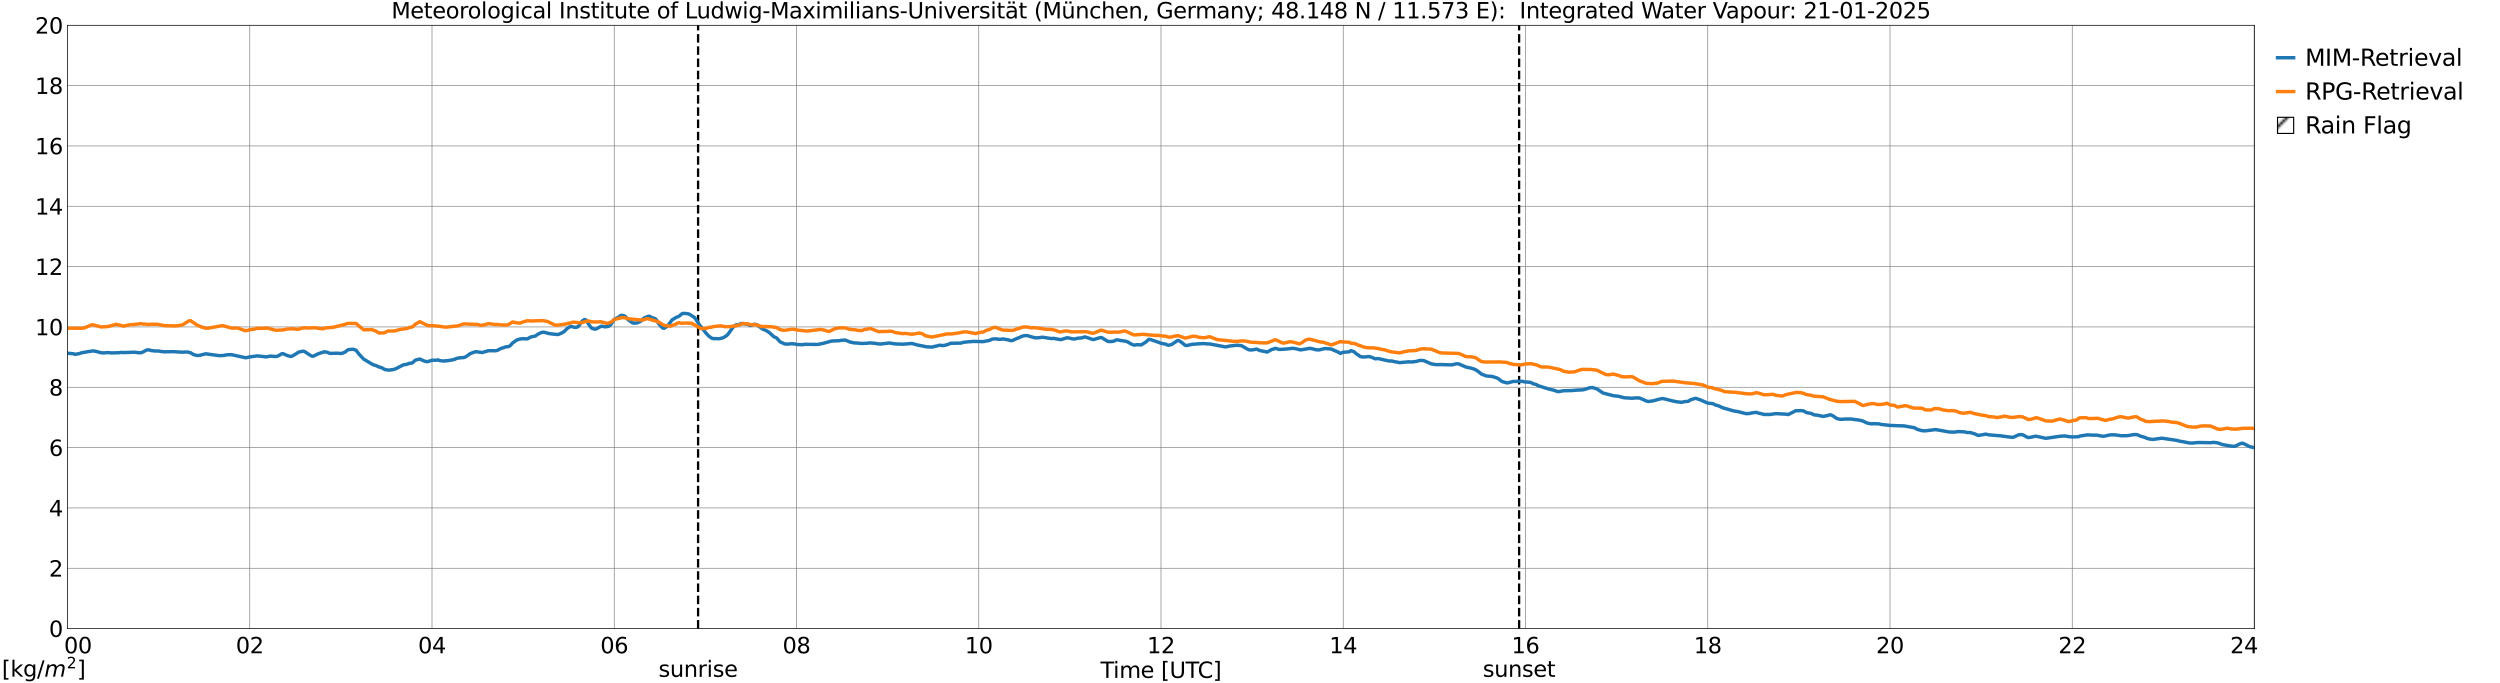 <?xml version="1.0" encoding="utf-8" standalone="no"?>
<!DOCTYPE svg PUBLIC "-//W3C//DTD SVG 1.1//EN"
  "http://www.w3.org/Graphics/SVG/1.1/DTD/svg11.dtd">
<svg xmlns:xlink="http://www.w3.org/1999/xlink" width="1085.4pt" height="296.64pt" viewBox="0 0 1085.4 296.64" xmlns="http://www.w3.org/2000/svg" version="1.1">
 <defs>
  <style type="text/css">*{stroke-linejoin: round; stroke-linecap: butt}</style>
 </defs>
 <g id="figure_1">
  <g id="patch_1">
   <path d="M 0 296.64 
L 1085.4 296.64 
L 1085.4 0 
L 0 0 
z
" style="fill: #ffffff"/>
  </g>
  <g id="axes_1">
   <g id="patch_2">
    <path d="M 29.306 272.909 
L 978.814 272.909 
L 978.814 10.976 
L 29.306 10.976 
z
" style="fill: #ffffff"/>
   </g>
   <g id="patch_3">
    <path d="M 978.814 272.909 
L 978.814 272.909 
L 978.814 10.976 
L 978.814 10.976 
z
" clip-path="url(#p73d66676d9)" style="fill: #d3d3d3; stroke: #d3d3d3; stroke-linejoin: miter"/>
   </g>
   <g id="matplotlib.axis_1">
    <g id="xtick_1">
     <g id="line2d_1">
      <path d="M 29.306 272.909 
L 29.306 10.976 
" clip-path="url(#p73d66676d9)" style="fill: none; stroke: #808080; stroke-width: 0.3; stroke-linecap: square"/>
     </g>
     <g id="line2d_2"/>
     <g id="text_1">
      <!--    00 -->
      <g transform="translate(18.733 283.627) scale(0.095 -0.095)">
       <defs>
        <path id="DejaVuSans-20" transform="scale(0.016)"/>
        <path id="DejaVuSans-30" d="M 2034 4250 
Q 1547 4250 1301 3770 
Q 1056 3291 1056 2328 
Q 1056 1369 1301 889 
Q 1547 409 2034 409 
Q 2525 409 2770 889 
Q 3016 1369 3016 2328 
Q 3016 3291 2770 3770 
Q 2525 4250 2034 4250 
z
M 2034 4750 
Q 2819 4750 3233 4129 
Q 3647 3509 3647 2328 
Q 3647 1150 3233 529 
Q 2819 -91 2034 -91 
Q 1250 -91 836 529 
Q 422 1150 422 2328 
Q 422 3509 836 4129 
Q 1250 4750 2034 4750 
z
" transform="scale(0.016)"/>
       </defs>
       <use xlink:href="#DejaVuSans-20"/>
       <use xlink:href="#DejaVuSans-20" transform="translate(31.787 0)"/>
       <use xlink:href="#DejaVuSans-20" transform="translate(63.574 0)"/>
       <use xlink:href="#DejaVuSans-30" transform="translate(95.361 0)"/>
       <use xlink:href="#DejaVuSans-30" transform="translate(158.984 0)"/>
      </g>
     </g>
    </g>
    <g id="xtick_2">
     <g id="line2d_3">
      <path d="M 108.431 272.909 
L 108.431 10.976 
" clip-path="url(#p73d66676d9)" style="fill: none; stroke: #808080; stroke-width: 0.3; stroke-linecap: square"/>
     </g>
     <g id="line2d_4"/>
     <g id="text_2">
      <!-- 02 -->
      <g transform="translate(102.387 283.627) scale(0.095 -0.095)">
       <defs>
        <path id="DejaVuSans-32" d="M 1228 531 
L 3431 531 
L 3431 0 
L 469 0 
L 469 531 
Q 828 903 1448 1529 
Q 2069 2156 2228 2338 
Q 2531 2678 2651 2914 
Q 2772 3150 2772 3378 
Q 2772 3750 2511 3984 
Q 2250 4219 1831 4219 
Q 1534 4219 1204 4116 
Q 875 4013 500 3803 
L 500 4441 
Q 881 4594 1212 4672 
Q 1544 4750 1819 4750 
Q 2544 4750 2975 4387 
Q 3406 4025 3406 3419 
Q 3406 3131 3298 2873 
Q 3191 2616 2906 2266 
Q 2828 2175 2409 1742 
Q 1991 1309 1228 531 
z
" transform="scale(0.016)"/>
       </defs>
       <use xlink:href="#DejaVuSans-30"/>
       <use xlink:href="#DejaVuSans-32" transform="translate(63.623 0)"/>
      </g>
     </g>
    </g>
    <g id="xtick_3">
     <g id="line2d_5">
      <path d="M 187.557 272.909 
L 187.557 10.976 
" clip-path="url(#p73d66676d9)" style="fill: none; stroke: #808080; stroke-width: 0.3; stroke-linecap: square"/>
     </g>
     <g id="line2d_6"/>
     <g id="text_3">
      <!-- 04 -->
      <g transform="translate(181.513 283.627) scale(0.095 -0.095)">
       <defs>
        <path id="DejaVuSans-34" d="M 2419 4116 
L 825 1625 
L 2419 1625 
L 2419 4116 
z
M 2253 4666 
L 3047 4666 
L 3047 1625 
L 3713 1625 
L 3713 1100 
L 3047 1100 
L 3047 0 
L 2419 0 
L 2419 1100 
L 313 1100 
L 313 1709 
L 2253 4666 
z
" transform="scale(0.016)"/>
       </defs>
       <use xlink:href="#DejaVuSans-30"/>
       <use xlink:href="#DejaVuSans-34" transform="translate(63.623 0)"/>
      </g>
     </g>
    </g>
    <g id="xtick_4">
     <g id="line2d_7">
      <path d="M 266.683 272.909 
L 266.683 10.976 
" clip-path="url(#p73d66676d9)" style="fill: none; stroke: #808080; stroke-width: 0.3; stroke-linecap: square"/>
     </g>
     <g id="line2d_8"/>
     <g id="text_4">
      <!-- 06 -->
      <g transform="translate(260.638 283.627) scale(0.095 -0.095)">
       <defs>
        <path id="DejaVuSans-36" d="M 2113 2584 
Q 1688 2584 1439 2293 
Q 1191 2003 1191 1497 
Q 1191 994 1439 701 
Q 1688 409 2113 409 
Q 2538 409 2786 701 
Q 3034 994 3034 1497 
Q 3034 2003 2786 2293 
Q 2538 2584 2113 2584 
z
M 3366 4563 
L 3366 3988 
Q 3128 4100 2886 4159 
Q 2644 4219 2406 4219 
Q 1781 4219 1451 3797 
Q 1122 3375 1075 2522 
Q 1259 2794 1537 2939 
Q 1816 3084 2150 3084 
Q 2853 3084 3261 2657 
Q 3669 2231 3669 1497 
Q 3669 778 3244 343 
Q 2819 -91 2113 -91 
Q 1303 -91 875 529 
Q 447 1150 447 2328 
Q 447 3434 972 4092 
Q 1497 4750 2381 4750 
Q 2619 4750 2861 4703 
Q 3103 4656 3366 4563 
z
" transform="scale(0.016)"/>
       </defs>
       <use xlink:href="#DejaVuSans-30"/>
       <use xlink:href="#DejaVuSans-36" transform="translate(63.623 0)"/>
      </g>
     </g>
    </g>
    <g id="xtick_5">
     <g id="line2d_9">
      <path d="M 345.808 272.909 
L 345.808 10.976 
" clip-path="url(#p73d66676d9)" style="fill: none; stroke: #808080; stroke-width: 0.3; stroke-linecap: square"/>
     </g>
     <g id="line2d_10"/>
     <g id="text_5">
      <!-- 08 -->
      <g transform="translate(339.764 283.627) scale(0.095 -0.095)">
       <defs>
        <path id="DejaVuSans-38" d="M 2034 2216 
Q 1584 2216 1326 1975 
Q 1069 1734 1069 1313 
Q 1069 891 1326 650 
Q 1584 409 2034 409 
Q 2484 409 2743 651 
Q 3003 894 3003 1313 
Q 3003 1734 2745 1975 
Q 2488 2216 2034 2216 
z
M 1403 2484 
Q 997 2584 770 2862 
Q 544 3141 544 3541 
Q 544 4100 942 4425 
Q 1341 4750 2034 4750 
Q 2731 4750 3128 4425 
Q 3525 4100 3525 3541 
Q 3525 3141 3298 2862 
Q 3072 2584 2669 2484 
Q 3125 2378 3379 2068 
Q 3634 1759 3634 1313 
Q 3634 634 3220 271 
Q 2806 -91 2034 -91 
Q 1263 -91 848 271 
Q 434 634 434 1313 
Q 434 1759 690 2068 
Q 947 2378 1403 2484 
z
M 1172 3481 
Q 1172 3119 1398 2916 
Q 1625 2713 2034 2713 
Q 2441 2713 2670 2916 
Q 2900 3119 2900 3481 
Q 2900 3844 2670 4047 
Q 2441 4250 2034 4250 
Q 1625 4250 1398 4047 
Q 1172 3844 1172 3481 
z
" transform="scale(0.016)"/>
       </defs>
       <use xlink:href="#DejaVuSans-30"/>
       <use xlink:href="#DejaVuSans-38" transform="translate(63.623 0)"/>
      </g>
     </g>
    </g>
    <g id="xtick_6">
     <g id="line2d_11">
      <path d="M 424.934 272.909 
L 424.934 10.976 
" clip-path="url(#p73d66676d9)" style="fill: none; stroke: #808080; stroke-width: 0.3; stroke-linecap: square"/>
     </g>
     <g id="line2d_12"/>
     <g id="text_6">
      <!-- 10 -->
      <g transform="translate(418.89 283.627) scale(0.095 -0.095)">
       <defs>
        <path id="DejaVuSans-31" d="M 794 531 
L 1825 531 
L 1825 4091 
L 703 3866 
L 703 4441 
L 1819 4666 
L 2450 4666 
L 2450 531 
L 3481 531 
L 3481 0 
L 794 0 
L 794 531 
z
" transform="scale(0.016)"/>
       </defs>
       <use xlink:href="#DejaVuSans-31"/>
       <use xlink:href="#DejaVuSans-30" transform="translate(63.623 0)"/>
      </g>
     </g>
    </g>
    <g id="xtick_7">
     <g id="line2d_13">
      <path d="M 504.06 272.909 
L 504.06 10.976 
" clip-path="url(#p73d66676d9)" style="fill: none; stroke: #808080; stroke-width: 0.3; stroke-linecap: square"/>
     </g>
     <g id="line2d_14"/>
     <g id="text_7">
      <!-- 12 -->
      <g transform="translate(498.015 283.627) scale(0.095 -0.095)">
       <use xlink:href="#DejaVuSans-31"/>
       <use xlink:href="#DejaVuSans-32" transform="translate(63.623 0)"/>
      </g>
     </g>
    </g>
    <g id="xtick_8">
     <g id="line2d_15">
      <path d="M 583.185 272.909 
L 583.185 10.976 
" clip-path="url(#p73d66676d9)" style="fill: none; stroke: #808080; stroke-width: 0.3; stroke-linecap: square"/>
     </g>
     <g id="line2d_16"/>
     <g id="text_8">
      <!-- 14 -->
      <g transform="translate(577.141 283.627) scale(0.095 -0.095)">
       <use xlink:href="#DejaVuSans-31"/>
       <use xlink:href="#DejaVuSans-34" transform="translate(63.623 0)"/>
      </g>
     </g>
    </g>
    <g id="xtick_9">
     <g id="line2d_17">
      <path d="M 662.311 272.909 
L 662.311 10.976 
" clip-path="url(#p73d66676d9)" style="fill: none; stroke: #808080; stroke-width: 0.3; stroke-linecap: square"/>
     </g>
     <g id="line2d_18"/>
     <g id="text_9">
      <!-- 16 -->
      <g transform="translate(656.267 283.627) scale(0.095 -0.095)">
       <use xlink:href="#DejaVuSans-31"/>
       <use xlink:href="#DejaVuSans-36" transform="translate(63.623 0)"/>
      </g>
     </g>
    </g>
    <g id="xtick_10">
     <g id="line2d_19">
      <path d="M 741.437 272.909 
L 741.437 10.976 
" clip-path="url(#p73d66676d9)" style="fill: none; stroke: #808080; stroke-width: 0.3; stroke-linecap: square"/>
     </g>
     <g id="line2d_20"/>
     <g id="text_10">
      <!-- 18 -->
      <g transform="translate(735.392 283.627) scale(0.095 -0.095)">
       <use xlink:href="#DejaVuSans-31"/>
       <use xlink:href="#DejaVuSans-38" transform="translate(63.623 0)"/>
      </g>
     </g>
    </g>
    <g id="xtick_11">
     <g id="line2d_21">
      <path d="M 820.562 272.909 
L 820.562 10.976 
" clip-path="url(#p73d66676d9)" style="fill: none; stroke: #808080; stroke-width: 0.3; stroke-linecap: square"/>
     </g>
     <g id="line2d_22"/>
     <g id="text_11">
      <!-- 20 -->
      <g transform="translate(814.518 283.627) scale(0.095 -0.095)">
       <use xlink:href="#DejaVuSans-32"/>
       <use xlink:href="#DejaVuSans-30" transform="translate(63.623 0)"/>
      </g>
     </g>
    </g>
    <g id="xtick_12">
     <g id="line2d_23">
      <path d="M 899.688 272.909 
L 899.688 10.976 
" clip-path="url(#p73d66676d9)" style="fill: none; stroke: #808080; stroke-width: 0.3; stroke-linecap: square"/>
     </g>
     <g id="line2d_24"/>
     <g id="text_12">
      <!-- 22 -->
      <g transform="translate(893.644 283.627) scale(0.095 -0.095)">
       <use xlink:href="#DejaVuSans-32"/>
       <use xlink:href="#DejaVuSans-32" transform="translate(63.623 0)"/>
      </g>
     </g>
    </g>
    <g id="xtick_13">
     <g id="line2d_25">
      <path d="M 978.814 272.909 
L 978.814 10.976 
" clip-path="url(#p73d66676d9)" style="fill: none; stroke: #808080; stroke-width: 0.3; stroke-linecap: square"/>
     </g>
     <g id="line2d_26"/>
     <g id="text_13">
      <!-- 24    -->
      <g transform="translate(968.241 283.627) scale(0.095 -0.095)">
       <use xlink:href="#DejaVuSans-32"/>
       <use xlink:href="#DejaVuSans-34" transform="translate(63.623 0)"/>
       <use xlink:href="#DejaVuSans-20" transform="translate(127.246 0)"/>
       <use xlink:href="#DejaVuSans-20" transform="translate(159.033 0)"/>
       <use xlink:href="#DejaVuSans-20" transform="translate(190.82 0)"/>
      </g>
     </g>
    </g>
    <g id="text_14">
     <!-- Time [UTC] -->
     <g transform="translate(477.806 294.322) scale(0.095 -0.095)">
      <defs>
       <path id="DejaVuSans-54" d="M -19 4666 
L 3928 4666 
L 3928 4134 
L 2272 4134 
L 2272 0 
L 1638 0 
L 1638 4134 
L -19 4134 
L -19 4666 
z
" transform="scale(0.016)"/>
       <path id="DejaVuSans-69" d="M 603 3500 
L 1178 3500 
L 1178 0 
L 603 0 
L 603 3500 
z
M 603 4863 
L 1178 4863 
L 1178 4134 
L 603 4134 
L 603 4863 
z
" transform="scale(0.016)"/>
       <path id="DejaVuSans-6d" d="M 3328 2828 
Q 3544 3216 3844 3400 
Q 4144 3584 4550 3584 
Q 5097 3584 5394 3201 
Q 5691 2819 5691 2113 
L 5691 0 
L 5113 0 
L 5113 2094 
Q 5113 2597 4934 2840 
Q 4756 3084 4391 3084 
Q 3944 3084 3684 2787 
Q 3425 2491 3425 1978 
L 3425 0 
L 2847 0 
L 2847 2094 
Q 2847 2600 2669 2842 
Q 2491 3084 2119 3084 
Q 1678 3084 1418 2786 
Q 1159 2488 1159 1978 
L 1159 0 
L 581 0 
L 581 3500 
L 1159 3500 
L 1159 2956 
Q 1356 3278 1631 3431 
Q 1906 3584 2284 3584 
Q 2666 3584 2933 3390 
Q 3200 3197 3328 2828 
z
" transform="scale(0.016)"/>
       <path id="DejaVuSans-65" d="M 3597 1894 
L 3597 1613 
L 953 1613 
Q 991 1019 1311 708 
Q 1631 397 2203 397 
Q 2534 397 2845 478 
Q 3156 559 3463 722 
L 3463 178 
Q 3153 47 2828 -22 
Q 2503 -91 2169 -91 
Q 1331 -91 842 396 
Q 353 884 353 1716 
Q 353 2575 817 3079 
Q 1281 3584 2069 3584 
Q 2775 3584 3186 3129 
Q 3597 2675 3597 1894 
z
M 3022 2063 
Q 3016 2534 2758 2815 
Q 2500 3097 2075 3097 
Q 1594 3097 1305 2825 
Q 1016 2553 972 2059 
L 3022 2063 
z
" transform="scale(0.016)"/>
       <path id="DejaVuSans-5b" d="M 550 4863 
L 1875 4863 
L 1875 4416 
L 1125 4416 
L 1125 -397 
L 1875 -397 
L 1875 -844 
L 550 -844 
L 550 4863 
z
" transform="scale(0.016)"/>
       <path id="DejaVuSans-55" d="M 556 4666 
L 1191 4666 
L 1191 1831 
Q 1191 1081 1462 751 
Q 1734 422 2344 422 
Q 2950 422 3222 751 
Q 3494 1081 3494 1831 
L 3494 4666 
L 4128 4666 
L 4128 1753 
Q 4128 841 3676 375 
Q 3225 -91 2344 -91 
Q 1459 -91 1007 375 
Q 556 841 556 1753 
L 556 4666 
z
" transform="scale(0.016)"/>
       <path id="DejaVuSans-43" d="M 4122 4306 
L 4122 3641 
Q 3803 3938 3442 4084 
Q 3081 4231 2675 4231 
Q 1875 4231 1450 3742 
Q 1025 3253 1025 2328 
Q 1025 1406 1450 917 
Q 1875 428 2675 428 
Q 3081 428 3442 575 
Q 3803 722 4122 1019 
L 4122 359 
Q 3791 134 3420 21 
Q 3050 -91 2638 -91 
Q 1578 -91 968 557 
Q 359 1206 359 2328 
Q 359 3453 968 4101 
Q 1578 4750 2638 4750 
Q 3056 4750 3426 4639 
Q 3797 4528 4122 4306 
z
" transform="scale(0.016)"/>
       <path id="DejaVuSans-5d" d="M 1947 4863 
L 1947 -844 
L 622 -844 
L 622 -397 
L 1369 -397 
L 1369 4416 
L 622 4416 
L 622 4863 
L 1947 4863 
z
" transform="scale(0.016)"/>
      </defs>
      <use xlink:href="#DejaVuSans-54"/>
      <use xlink:href="#DejaVuSans-69" transform="translate(57.959 0)"/>
      <use xlink:href="#DejaVuSans-6d" transform="translate(85.742 0)"/>
      <use xlink:href="#DejaVuSans-65" transform="translate(183.154 0)"/>
      <use xlink:href="#DejaVuSans-20" transform="translate(244.678 0)"/>
      <use xlink:href="#DejaVuSans-5b" transform="translate(276.465 0)"/>
      <use xlink:href="#DejaVuSans-55" transform="translate(315.479 0)"/>
      <use xlink:href="#DejaVuSans-54" transform="translate(388.672 0)"/>
      <use xlink:href="#DejaVuSans-43" transform="translate(443.881 0)"/>
      <use xlink:href="#DejaVuSans-5d" transform="translate(513.705 0)"/>
     </g>
    </g>
   </g>
   <g id="matplotlib.axis_2">
    <g id="ytick_1">
     <g id="line2d_27">
      <path d="M 29.306 272.909 
L 978.814 272.909 
" clip-path="url(#p73d66676d9)" style="fill: none; stroke: #808080; stroke-width: 0.3; stroke-linecap: square"/>
     </g>
     <g id="line2d_28"/>
     <g id="text_15">
      <!-- 0 -->
      <g transform="translate(21.261 276.518) scale(0.095 -0.095)">
       <use xlink:href="#DejaVuSans-30"/>
      </g>
     </g>
    </g>
    <g id="ytick_2">
     <g id="line2d_29">
      <path d="M 29.306 246.715 
L 978.814 246.715 
" clip-path="url(#p73d66676d9)" style="fill: none; stroke: #808080; stroke-width: 0.3; stroke-linecap: square"/>
     </g>
     <g id="line2d_30"/>
     <g id="text_16">
      <!-- 2 -->
      <g transform="translate(21.261 250.325) scale(0.095 -0.095)">
       <use xlink:href="#DejaVuSans-32"/>
      </g>
     </g>
    </g>
    <g id="ytick_3">
     <g id="line2d_31">
      <path d="M 29.306 220.522 
L 978.814 220.522 
" clip-path="url(#p73d66676d9)" style="fill: none; stroke: #808080; stroke-width: 0.3; stroke-linecap: square"/>
     </g>
     <g id="line2d_32"/>
     <g id="text_17">
      <!-- 4 -->
      <g transform="translate(21.261 224.131) scale(0.095 -0.095)">
       <use xlink:href="#DejaVuSans-34"/>
      </g>
     </g>
    </g>
    <g id="ytick_4">
     <g id="line2d_33">
      <path d="M 29.306 194.329 
L 978.814 194.329 
" clip-path="url(#p73d66676d9)" style="fill: none; stroke: #808080; stroke-width: 0.3; stroke-linecap: square"/>
     </g>
     <g id="line2d_34"/>
     <g id="text_18">
      <!-- 6 -->
      <g transform="translate(21.261 197.938) scale(0.095 -0.095)">
       <use xlink:href="#DejaVuSans-36"/>
      </g>
     </g>
    </g>
    <g id="ytick_5">
     <g id="line2d_35">
      <path d="M 29.306 168.136 
L 978.814 168.136 
" clip-path="url(#p73d66676d9)" style="fill: none; stroke: #808080; stroke-width: 0.3; stroke-linecap: square"/>
     </g>
     <g id="line2d_36"/>
     <g id="text_19">
      <!-- 8 -->
      <g transform="translate(21.261 171.745) scale(0.095 -0.095)">
       <use xlink:href="#DejaVuSans-38"/>
      </g>
     </g>
    </g>
    <g id="ytick_6">
     <g id="line2d_37">
      <path d="M 29.306 141.942 
L 978.814 141.942 
" clip-path="url(#p73d66676d9)" style="fill: none; stroke: #808080; stroke-width: 0.3; stroke-linecap: square"/>
     </g>
     <g id="line2d_38"/>
     <g id="text_20">
      <!-- 10 -->
      <g transform="translate(15.217 145.551) scale(0.095 -0.095)">
       <use xlink:href="#DejaVuSans-31"/>
       <use xlink:href="#DejaVuSans-30" transform="translate(63.623 0)"/>
      </g>
     </g>
    </g>
    <g id="ytick_7">
     <g id="line2d_39">
      <path d="M 29.306 115.749 
L 978.814 115.749 
" clip-path="url(#p73d66676d9)" style="fill: none; stroke: #808080; stroke-width: 0.3; stroke-linecap: square"/>
     </g>
     <g id="line2d_40"/>
     <g id="text_21">
      <!-- 12 -->
      <g transform="translate(15.217 119.358) scale(0.095 -0.095)">
       <use xlink:href="#DejaVuSans-31"/>
       <use xlink:href="#DejaVuSans-32" transform="translate(63.623 0)"/>
      </g>
     </g>
    </g>
    <g id="ytick_8">
     <g id="line2d_41">
      <path d="M 29.306 89.556 
L 978.814 89.556 
" clip-path="url(#p73d66676d9)" style="fill: none; stroke: #808080; stroke-width: 0.3; stroke-linecap: square"/>
     </g>
     <g id="line2d_42"/>
     <g id="text_22">
      <!-- 14 -->
      <g transform="translate(15.217 93.165) scale(0.095 -0.095)">
       <use xlink:href="#DejaVuSans-31"/>
       <use xlink:href="#DejaVuSans-34" transform="translate(63.623 0)"/>
      </g>
     </g>
    </g>
    <g id="ytick_9">
     <g id="line2d_43">
      <path d="M 29.306 63.362 
L 978.814 63.362 
" clip-path="url(#p73d66676d9)" style="fill: none; stroke: #808080; stroke-width: 0.3; stroke-linecap: square"/>
     </g>
     <g id="line2d_44"/>
     <g id="text_23">
      <!-- 16 -->
      <g transform="translate(15.217 66.972) scale(0.095 -0.095)">
       <use xlink:href="#DejaVuSans-31"/>
       <use xlink:href="#DejaVuSans-36" transform="translate(63.623 0)"/>
      </g>
     </g>
    </g>
    <g id="ytick_10">
     <g id="line2d_45">
      <path d="M 29.306 37.169 
L 978.814 37.169 
" clip-path="url(#p73d66676d9)" style="fill: none; stroke: #808080; stroke-width: 0.3; stroke-linecap: square"/>
     </g>
     <g id="line2d_46"/>
     <g id="text_24">
      <!-- 18 -->
      <g transform="translate(15.217 40.778) scale(0.095 -0.095)">
       <use xlink:href="#DejaVuSans-31"/>
       <use xlink:href="#DejaVuSans-38" transform="translate(63.623 0)"/>
      </g>
     </g>
    </g>
    <g id="ytick_11">
     <g id="line2d_47">
      <path d="M 29.306 10.976 
L 978.814 10.976 
" clip-path="url(#p73d66676d9)" style="fill: none; stroke: #808080; stroke-width: 0.3; stroke-linecap: square"/>
     </g>
     <g id="line2d_48"/>
     <g id="text_25">
      <!-- 20 -->
      <g transform="translate(15.217 14.585) scale(0.095 -0.095)">
       <use xlink:href="#DejaVuSans-32"/>
       <use xlink:href="#DejaVuSans-30" transform="translate(63.623 0)"/>
      </g>
     </g>
    </g>
   </g>
   <g id="line2d_49">
    <path d="M 303.081 272.909 
L 303.081 10.976 
" clip-path="url(#p73d66676d9)" style="fill: none; stroke-dasharray: 3.7,1.6; stroke-dashoffset: 0; stroke: #000000"/>
   </g>
   <g id="line2d_50">
    <path d="M 659.542 272.909 
L 659.542 10.976 
" clip-path="url(#p73d66676d9)" style="fill: none; stroke-dasharray: 3.7,1.6; stroke-dashoffset: 0; stroke: #000000"/>
   </g>
   <g id="line2d_51">
    <path d="M 29.306 153.351 
L 31.943 153.603 
L 32.603 153.848 
L 34.581 153.489 
L 35.24 153.204 
L 37.878 152.74 
L 39.856 152.435 
L 40.515 152.358 
L 41.834 152.593 
L 43.812 153.126 
L 45.131 153.227 
L 45.79 153.138 
L 47.109 153.084 
L 48.428 153.23 
L 51.725 153.136 
L 52.384 153.015 
L 53.703 153.077 
L 58.319 152.913 
L 60.297 153.146 
L 60.956 153.169 
L 61.615 153.041 
L 63.594 152.016 
L 64.253 151.855 
L 64.912 151.965 
L 65.572 152.191 
L 67.55 152.403 
L 68.869 152.386 
L 70.187 152.639 
L 71.506 152.735 
L 75.462 152.675 
L 78.759 152.903 
L 81.397 152.824 
L 82.716 153.139 
L 84.034 153.929 
L 85.353 154.334 
L 86.672 154.279 
L 89.309 153.602 
L 95.244 154.419 
L 97.222 154.317 
L 98.541 154.035 
L 100.519 153.982 
L 106.453 155.292 
L 107.113 155.27 
L 108.431 154.96 
L 111.728 154.511 
L 115.685 154.959 
L 117.003 154.665 
L 117.663 154.616 
L 119.641 154.799 
L 120.3 154.67 
L 120.96 154.418 
L 122.278 153.606 
L 122.938 153.566 
L 124.916 154.438 
L 126.235 154.763 
L 126.894 154.579 
L 128.872 153.433 
L 129.532 152.906 
L 131.51 152.472 
L 132.169 152.586 
L 134.807 154.313 
L 135.466 154.62 
L 136.125 154.609 
L 137.444 153.956 
L 138.104 153.619 
L 140.741 152.748 
L 142.06 152.916 
L 142.719 153.252 
L 143.379 153.436 
L 144.697 153.394 
L 146.676 153.355 
L 147.994 153.481 
L 148.654 153.351 
L 149.972 152.779 
L 150.632 152.158 
L 151.291 151.788 
L 153.269 151.627 
L 154.588 152.051 
L 155.907 153.787 
L 157.885 155.915 
L 161.841 158.269 
L 162.501 158.531 
L 163.16 158.668 
L 164.479 159.315 
L 165.798 159.675 
L 167.116 160.472 
L 169.094 160.719 
L 169.754 160.551 
L 170.413 160.507 
L 171.732 160.148 
L 175.029 158.461 
L 177.007 158.049 
L 177.666 157.759 
L 178.985 157.608 
L 180.304 156.368 
L 182.282 155.867 
L 184.26 156.785 
L 185.579 157.04 
L 187.557 156.411 
L 189.535 156.387 
L 190.195 156.233 
L 190.854 156.542 
L 192.832 156.777 
L 193.492 156.601 
L 194.151 156.632 
L 196.788 156.168 
L 197.448 155.997 
L 198.107 155.644 
L 199.426 155.375 
L 201.404 155.224 
L 202.063 154.977 
L 202.723 154.579 
L 204.042 153.584 
L 206.02 152.806 
L 206.679 152.695 
L 209.317 153.059 
L 211.954 152.289 
L 213.932 152.235 
L 214.592 152.322 
L 215.91 152.143 
L 217.229 151.403 
L 219.867 150.521 
L 220.526 150.536 
L 221.186 150.297 
L 221.845 149.709 
L 222.504 148.924 
L 224.482 147.552 
L 225.801 147.172 
L 227.12 147.05 
L 228.439 147.147 
L 229.098 147.064 
L 230.417 146.303 
L 232.395 145.903 
L 233.714 144.994 
L 235.033 144.39 
L 235.692 144.228 
L 236.351 144.274 
L 238.329 144.81 
L 240.308 145.064 
L 242.286 145.246 
L 243.604 144.711 
L 244.923 143.982 
L 246.242 142.603 
L 247.561 141.775 
L 248.22 141.783 
L 249.539 142.118 
L 250.198 142.108 
L 250.858 141.886 
L 251.517 141.192 
L 252.176 140.146 
L 252.836 139.347 
L 253.495 138.841 
L 254.155 138.747 
L 254.814 139.403 
L 255.473 140.635 
L 256.792 142.448 
L 258.111 142.891 
L 258.77 142.857 
L 260.748 141.761 
L 261.408 141.644 
L 262.726 141.897 
L 264.045 141.733 
L 264.705 141.354 
L 265.364 140.681 
L 266.683 138.646 
L 268.661 137.629 
L 269.32 137.081 
L 269.98 136.875 
L 271.298 137.231 
L 271.958 137.886 
L 272.617 138.758 
L 274.595 140.177 
L 275.255 140.295 
L 276.573 140.205 
L 277.892 139.627 
L 278.552 139.118 
L 279.211 138.428 
L 279.87 137.967 
L 281.189 137.425 
L 281.849 137.262 
L 283.167 137.953 
L 284.486 138.361 
L 285.145 139.112 
L 285.805 140.304 
L 287.124 141.83 
L 287.783 142.451 
L 288.442 142.491 
L 289.761 141.531 
L 290.42 140.794 
L 291.739 138.915 
L 293.717 137.721 
L 294.377 137.499 
L 295.036 137.14 
L 295.696 136.512 
L 296.355 136.095 
L 297.674 136.092 
L 298.992 136.292 
L 299.652 136.633 
L 300.971 137.501 
L 301.63 137.935 
L 303.608 140.973 
L 306.246 144.298 
L 307.564 145.779 
L 308.883 146.757 
L 309.543 146.989 
L 312.18 147.065 
L 313.499 146.776 
L 314.158 146.541 
L 315.477 145.705 
L 316.136 145.033 
L 318.114 142.247 
L 318.774 141.586 
L 319.433 141.115 
L 320.093 140.99 
L 320.752 141.002 
L 321.411 140.617 
L 322.071 140.421 
L 324.708 140.769 
L 325.368 141.23 
L 326.027 141.335 
L 327.346 140.824 
L 328.005 140.799 
L 328.665 141.084 
L 331.302 142.977 
L 332.621 143.483 
L 333.94 144.346 
L 335.918 146.147 
L 337.236 146.763 
L 338.555 148.3 
L 339.215 148.688 
L 339.874 148.921 
L 340.533 149.301 
L 341.852 149.404 
L 343.83 149.226 
L 345.149 149.372 
L 345.808 149.553 
L 348.446 149.661 
L 349.105 149.486 
L 355.04 149.542 
L 357.018 149.164 
L 360.974 148.08 
L 362.293 148.002 
L 364.271 147.925 
L 365.59 147.7 
L 366.909 147.671 
L 367.568 147.861 
L 368.887 148.449 
L 370.865 148.875 
L 372.184 148.941 
L 374.162 149.133 
L 376.799 148.988 
L 377.459 148.873 
L 379.437 149.012 
L 382.074 149.387 
L 386.031 148.91 
L 388.668 149.312 
L 391.965 149.442 
L 395.921 149.119 
L 398.559 149.848 
L 401.196 150.33 
L 401.856 150.532 
L 404.493 150.688 
L 405.153 150.598 
L 405.812 150.362 
L 406.471 150.268 
L 407.79 149.911 
L 408.45 149.904 
L 409.109 150.056 
L 410.428 149.869 
L 411.746 149.456 
L 412.406 149.151 
L 413.065 148.995 
L 414.384 149.04 
L 415.043 148.984 
L 417.022 148.988 
L 418.34 148.621 
L 419.659 148.471 
L 420.978 148.34 
L 421.637 148.346 
L 422.297 148.225 
L 426.912 148.326 
L 428.231 148.046 
L 429.55 147.797 
L 430.869 147.205 
L 432.187 147.112 
L 432.847 147.15 
L 433.506 147.325 
L 434.825 147.268 
L 435.484 147.163 
L 437.462 147.491 
L 438.781 147.873 
L 439.44 147.854 
L 440.759 147.315 
L 441.419 146.97 
L 442.737 146.506 
L 443.397 146.092 
L 444.716 145.726 
L 446.034 145.704 
L 448.012 146.307 
L 449.331 146.654 
L 450.65 146.666 
L 452.628 146.412 
L 456.584 147.011 
L 457.244 146.882 
L 460.541 147.475 
L 463.178 146.659 
L 463.838 146.694 
L 465.156 147.014 
L 466.475 147.21 
L 467.794 146.849 
L 469.772 146.693 
L 470.431 146.426 
L 471.091 146.288 
L 473.069 146.93 
L 474.388 147.411 
L 475.047 147.34 
L 477.685 146.564 
L 478.344 146.586 
L 480.981 148.224 
L 482.3 148.3 
L 483.619 148.104 
L 484.278 147.716 
L 484.938 147.549 
L 486.916 147.878 
L 488.894 148.176 
L 489.553 148.43 
L 491.532 149.584 
L 492.191 149.782 
L 492.85 149.83 
L 493.51 149.648 
L 495.488 149.741 
L 497.466 148.519 
L 498.785 147.336 
L 499.444 147.415 
L 503.4 148.738 
L 504.06 149.075 
L 506.038 149.397 
L 506.697 149.73 
L 507.357 149.905 
L 508.675 149.57 
L 510.654 148.25 
L 511.313 147.804 
L 511.972 147.946 
L 513.291 148.865 
L 514.61 149.967 
L 515.269 150.015 
L 516.588 149.703 
L 517.907 149.415 
L 518.566 149.451 
L 519.885 149.296 
L 521.863 149.2 
L 522.522 149.161 
L 523.841 149.296 
L 525.16 149.318 
L 531.754 150.571 
L 532.413 150.588 
L 533.732 150.254 
L 537.029 149.875 
L 539.007 150.071 
L 541.644 151.605 
L 542.304 151.886 
L 543.623 151.926 
L 545.601 151.575 
L 546.919 152.173 
L 550.216 152.844 
L 552.195 151.684 
L 552.854 151.573 
L 553.513 151.285 
L 554.173 151.317 
L 554.832 151.577 
L 555.491 151.716 
L 558.129 151.564 
L 561.426 151.198 
L 563.404 151.586 
L 564.063 151.807 
L 564.723 151.909 
L 568.679 151.228 
L 569.998 151.471 
L 571.317 151.846 
L 572.635 151.931 
L 575.273 151.304 
L 577.91 151.524 
L 580.548 152.688 
L 581.207 152.962 
L 581.867 153.431 
L 583.185 152.931 
L 585.823 152.753 
L 586.482 152.248 
L 587.801 152.663 
L 589.12 153.812 
L 589.779 154.154 
L 590.439 154.734 
L 591.098 154.93 
L 592.417 154.987 
L 594.395 154.784 
L 595.714 155.188 
L 597.032 155.778 
L 598.351 155.675 
L 602.967 156.708 
L 604.286 156.733 
L 605.604 157.066 
L 606.923 157.267 
L 607.582 157.449 
L 611.539 157.086 
L 612.858 157.161 
L 614.836 156.932 
L 616.154 156.539 
L 616.814 156.47 
L 618.133 156.553 
L 621.429 157.984 
L 623.408 158.313 
L 626.045 158.293 
L 630.001 158.41 
L 630.661 158.369 
L 631.32 158.149 
L 632.639 157.926 
L 633.298 157.986 
L 636.595 159.406 
L 638.573 159.788 
L 640.552 160.444 
L 641.87 161.347 
L 643.189 162.407 
L 644.508 162.905 
L 645.167 163.172 
L 645.827 163.286 
L 647.145 163.384 
L 647.805 163.429 
L 649.783 164.048 
L 650.442 164.375 
L 651.761 165.384 
L 652.42 165.737 
L 654.399 166.27 
L 657.036 165.594 
L 660.992 165.553 
L 661.652 165.759 
L 664.289 165.991 
L 664.949 166.207 
L 665.608 166.601 
L 666.927 166.92 
L 667.586 167.359 
L 668.905 167.798 
L 670.224 168.221 
L 672.202 168.831 
L 674.839 169.486 
L 676.158 169.991 
L 676.817 169.995 
L 678.796 169.65 
L 682.752 169.55 
L 684.071 169.409 
L 687.368 169.241 
L 689.346 168.642 
L 690.005 168.391 
L 691.324 168.25 
L 693.302 168.841 
L 695.939 170.62 
L 700.555 171.83 
L 702.533 172.01 
L 705.171 172.7 
L 707.808 172.841 
L 708.468 172.927 
L 709.786 172.774 
L 711.765 172.77 
L 715.062 174.201 
L 715.721 174.308 
L 717.699 174.032 
L 720.337 173.309 
L 721.655 173.035 
L 722.315 173.099 
L 726.271 174.085 
L 728.249 174.494 
L 730.227 174.65 
L 731.546 174.342 
L 732.865 174.259 
L 734.184 173.489 
L 736.162 172.926 
L 738.14 173.578 
L 741.437 175.014 
L 743.415 175.209 
L 744.074 175.439 
L 744.734 175.823 
L 746.052 176.17 
L 748.031 177.075 
L 752.646 178.395 
L 754.624 178.72 
L 757.921 179.562 
L 759.24 179.571 
L 760.559 179.275 
L 762.537 179.012 
L 763.196 179.274 
L 765.174 179.745 
L 765.834 179.95 
L 768.471 179.949 
L 770.449 179.648 
L 771.109 179.592 
L 773.746 179.724 
L 775.725 179.848 
L 776.384 179.99 
L 779.681 178.299 
L 780.34 178.346 
L 781.659 178.253 
L 782.978 178.392 
L 784.296 179.138 
L 786.275 179.473 
L 787.593 180.115 
L 788.912 180.233 
L 791.55 180.792 
L 793.528 180.389 
L 794.187 180.157 
L 794.847 180.09 
L 796.165 180.772 
L 797.484 181.73 
L 798.803 182.018 
L 800.122 182.046 
L 800.781 181.924 
L 802.759 181.943 
L 803.419 181.892 
L 807.375 182.418 
L 808.694 182.748 
L 810.672 183.698 
L 812.65 184.051 
L 813.309 183.937 
L 815.947 184.04 
L 816.606 184.256 
L 820.562 184.694 
L 825.837 184.899 
L 826.497 184.88 
L 831.112 185.688 
L 832.431 186.428 
L 834.409 186.968 
L 835.728 187.071 
L 837.047 186.908 
L 840.344 186.51 
L 842.322 186.839 
L 845.619 187.44 
L 846.278 187.566 
L 848.916 187.605 
L 849.575 187.427 
L 850.235 187.374 
L 852.872 187.496 
L 854.191 187.788 
L 855.51 187.805 
L 857.488 188.418 
L 858.806 189.056 
L 860.785 188.748 
L 862.103 188.473 
L 863.422 188.791 
L 868.697 189.224 
L 871.335 189.614 
L 873.972 189.898 
L 876.61 188.703 
L 877.929 188.705 
L 878.588 188.959 
L 879.907 189.715 
L 880.566 189.972 
L 881.885 189.795 
L 883.204 189.48 
L 883.863 189.38 
L 885.841 189.777 
L 887.819 190.232 
L 888.479 190.271 
L 894.413 189.395 
L 896.391 189.271 
L 898.369 189.586 
L 899.688 189.693 
L 902.326 189.621 
L 902.985 189.317 
L 905.622 188.91 
L 906.282 188.811 
L 908.919 188.936 
L 910.238 188.9 
L 911.557 189.177 
L 912.876 189.375 
L 913.535 189.373 
L 916.173 188.812 
L 918.151 188.792 
L 920.129 189.055 
L 920.788 189.194 
L 923.426 189.17 
L 924.745 188.983 
L 926.063 188.73 
L 927.382 188.657 
L 928.041 188.79 
L 929.36 189.375 
L 931.338 189.934 
L 931.998 190.288 
L 933.316 190.618 
L 934.635 190.788 
L 938.592 190.245 
L 945.185 191.214 
L 946.504 191.594 
L 947.823 191.763 
L 950.46 192.313 
L 951.779 192.358 
L 954.417 192.117 
L 957.714 192.172 
L 959.692 192.214 
L 961.01 192.064 
L 962.329 192.209 
L 962.989 192.331 
L 964.967 193.043 
L 968.923 193.714 
L 970.242 193.782 
L 971.561 193.164 
L 972.22 192.801 
L 973.539 192.388 
L 974.857 192.947 
L 976.176 193.669 
L 976.836 193.952 
L 978.154 194.228 
L 978.154 194.228 
" clip-path="url(#p73d66676d9)" style="fill: none; stroke: #1f77b4; stroke-width: 1.5; stroke-linecap: square"/>
   </g>
   <g id="line2d_52">
    <path d="M 29.306 142.52 
L 32.603 142.475 
L 35.24 142.544 
L 36.559 142.375 
L 39.856 141.026 
L 40.515 141.053 
L 42.493 141.581 
L 43.812 141.942 
L 45.79 141.852 
L 47.109 141.715 
L 50.406 140.806 
L 53.703 141.571 
L 55.022 141.258 
L 57 140.939 
L 58.319 140.902 
L 58.978 140.778 
L 60.297 140.661 
L 60.956 140.47 
L 61.615 140.637 
L 63.594 140.761 
L 64.253 140.906 
L 64.912 140.778 
L 68.209 140.772 
L 71.506 141.379 
L 76.122 141.501 
L 78.759 141.183 
L 79.419 140.918 
L 82.056 139.306 
L 82.716 139.229 
L 84.034 140.075 
L 85.353 141.031 
L 87.991 142.175 
L 88.65 142.242 
L 89.309 142.516 
L 90.628 142.44 
L 96.563 141.366 
L 97.881 141.714 
L 99.86 142.258 
L 100.519 142.442 
L 103.156 142.447 
L 103.816 142.627 
L 105.135 143.122 
L 106.453 143.536 
L 107.113 143.541 
L 108.431 143.128 
L 110.41 142.901 
L 111.069 142.673 
L 111.728 142.562 
L 115.025 142.525 
L 115.685 142.389 
L 117.663 142.83 
L 119.641 143.39 
L 122.938 143.242 
L 124.916 142.814 
L 126.894 142.728 
L 129.532 142.962 
L 130.85 142.546 
L 132.169 142.3 
L 134.147 142.433 
L 136.785 142.266 
L 138.104 142.537 
L 140.082 142.751 
L 141.4 142.377 
L 142.719 142.271 
L 144.697 142.108 
L 146.016 141.769 
L 147.994 141.266 
L 149.972 140.783 
L 150.632 140.508 
L 151.291 140.392 
L 154.588 140.446 
L 155.907 141.576 
L 157.885 143.182 
L 160.523 143.137 
L 161.182 143.054 
L 162.501 143.47 
L 163.16 143.74 
L 164.479 144.552 
L 166.457 144.532 
L 167.116 144.38 
L 168.435 143.71 
L 170.413 143.728 
L 171.732 143.602 
L 173.71 143.006 
L 175.688 142.768 
L 177.007 142.518 
L 177.666 142.18 
L 178.985 141.968 
L 180.304 140.8 
L 181.623 139.995 
L 182.282 139.663 
L 184.26 140.637 
L 185.579 141.295 
L 186.238 141.409 
L 187.557 141.365 
L 190.195 141.597 
L 193.492 142.036 
L 198.767 141.486 
L 201.404 140.593 
L 202.723 140.681 
L 206.02 140.81 
L 207.339 140.855 
L 208.657 141.275 
L 210.635 140.977 
L 211.954 140.493 
L 215.251 140.913 
L 216.57 140.88 
L 217.229 141.037 
L 219.867 141.129 
L 220.526 140.986 
L 221.845 140.252 
L 222.504 139.79 
L 223.823 140.074 
L 225.801 140.306 
L 227.12 139.722 
L 229.098 139.245 
L 230.417 139.364 
L 235.692 139.176 
L 237.011 139.462 
L 237.67 139.543 
L 239.648 140.518 
L 240.967 141.149 
L 242.286 141.147 
L 244.923 140.78 
L 245.583 140.697 
L 246.242 140.464 
L 247.561 140.242 
L 248.88 139.849 
L 252.176 140.196 
L 254.814 139.421 
L 255.473 139.34 
L 256.792 139.732 
L 259.43 139.792 
L 260.748 139.673 
L 263.386 140.364 
L 264.045 140.294 
L 265.364 139.808 
L 266.683 138.688 
L 269.32 138.089 
L 269.98 137.851 
L 271.298 137.982 
L 272.617 138.374 
L 277.892 138.893 
L 279.211 138.887 
L 279.87 138.733 
L 280.53 138.402 
L 281.189 138.356 
L 282.508 138.738 
L 283.167 138.961 
L 284.486 139.268 
L 285.145 139.553 
L 285.805 139.702 
L 287.783 140.978 
L 288.442 141.28 
L 289.102 141.421 
L 289.761 141.427 
L 291.08 141.625 
L 292.399 141.081 
L 293.058 140.912 
L 294.377 140.185 
L 295.036 140.148 
L 295.696 140.36 
L 298.333 140.237 
L 298.992 140.38 
L 299.652 140.263 
L 300.311 140.373 
L 304.267 142.61 
L 304.927 142.674 
L 306.905 142.508 
L 307.564 142.166 
L 308.883 142.069 
L 309.543 141.811 
L 312.839 141.46 
L 314.818 141.836 
L 316.796 141.808 
L 319.433 141.458 
L 320.093 141.353 
L 322.071 140.659 
L 322.73 140.47 
L 324.708 140.66 
L 326.686 141.108 
L 327.346 140.892 
L 329.324 141.263 
L 330.643 141.781 
L 332.621 141.777 
L 333.94 141.866 
L 334.599 141.823 
L 337.236 142.227 
L 338.555 143.023 
L 339.215 143.231 
L 340.533 143.432 
L 343.83 142.927 
L 345.149 143.022 
L 345.808 143.262 
L 350.424 143.741 
L 353.721 143.325 
L 355.699 143.109 
L 356.359 143.007 
L 358.337 143.456 
L 359.655 143.927 
L 360.315 143.761 
L 361.634 143.1 
L 362.293 142.776 
L 364.271 142.345 
L 366.909 142.348 
L 368.887 142.973 
L 370.206 143.119 
L 371.524 143.21 
L 372.184 143.393 
L 374.162 143.53 
L 375.481 142.99 
L 376.799 142.86 
L 377.459 142.641 
L 378.118 142.697 
L 381.415 143.961 
L 385.371 143.89 
L 386.031 143.75 
L 387.349 143.887 
L 388.668 144.378 
L 391.965 144.862 
L 392.624 144.752 
L 393.943 144.838 
L 395.921 145.126 
L 397.899 144.805 
L 399.218 144.567 
L 400.537 144.946 
L 401.856 145.804 
L 404.493 146.313 
L 405.812 146.055 
L 406.471 145.979 
L 407.79 145.694 
L 411.087 144.974 
L 413.065 144.992 
L 416.362 144.533 
L 418.34 144.105 
L 419.659 144.096 
L 423.615 144.831 
L 424.934 144.408 
L 426.912 144.148 
L 428.231 143.416 
L 429.55 143.072 
L 430.869 142.346 
L 432.187 142.08 
L 434.825 143.13 
L 435.484 143.323 
L 437.462 143.364 
L 439.44 143.459 
L 440.1 143.328 
L 441.419 142.825 
L 442.737 142.511 
L 444.056 141.994 
L 446.034 141.965 
L 447.353 142.269 
L 448.012 142.34 
L 448.672 142.23 
L 450.65 142.433 
L 453.947 142.933 
L 454.606 142.988 
L 456.584 143.016 
L 457.903 143.333 
L 458.563 143.509 
L 459.881 144.083 
L 461.2 143.962 
L 462.519 143.712 
L 463.178 143.678 
L 465.156 144.078 
L 471.75 144.018 
L 474.388 144.7 
L 475.047 144.586 
L 477.025 143.721 
L 477.685 143.463 
L 478.344 143.379 
L 480.981 144.211 
L 482.96 144.235 
L 484.278 144.156 
L 485.597 144.21 
L 486.916 143.978 
L 488.235 143.684 
L 488.894 143.868 
L 492.191 145.417 
L 496.147 145.142 
L 502.082 145.672 
L 502.741 145.585 
L 504.06 145.82 
L 506.038 145.95 
L 507.357 146.376 
L 508.675 146.296 
L 509.994 145.914 
L 510.654 145.881 
L 511.313 145.673 
L 514.61 146.81 
L 517.907 145.963 
L 519.226 146.058 
L 520.544 146.456 
L 522.522 146.627 
L 523.182 146.593 
L 525.16 146.167 
L 528.457 147.429 
L 535.71 148.212 
L 536.369 148.165 
L 537.029 148.252 
L 538.348 148.059 
L 539.666 147.992 
L 540.985 148.147 
L 542.963 148.559 
L 545.601 148.682 
L 546.919 148.817 
L 549.557 148.867 
L 550.216 148.868 
L 553.513 147.52 
L 554.173 147.656 
L 556.81 148.908 
L 557.47 148.954 
L 560.107 148.331 
L 562.085 148.696 
L 564.063 149.308 
L 565.382 148.682 
L 566.701 147.734 
L 567.36 147.442 
L 568.679 147.262 
L 573.295 148.48 
L 574.613 148.598 
L 575.932 149.112 
L 576.592 149.244 
L 577.91 149.746 
L 579.229 149.335 
L 581.867 148.306 
L 583.185 148.476 
L 585.823 148.579 
L 586.482 148.999 
L 587.801 149.102 
L 589.12 149.499 
L 589.779 149.898 
L 590.439 150.035 
L 591.757 150.585 
L 593.076 150.873 
L 593.736 150.984 
L 595.054 151.018 
L 596.373 151.021 
L 597.692 151.244 
L 599.011 151.423 
L 599.67 151.682 
L 600.989 151.851 
L 603.626 152.685 
L 607.582 153.221 
L 609.561 152.739 
L 611.539 152.337 
L 614.836 152.147 
L 616.154 151.697 
L 617.473 151.439 
L 618.133 151.408 
L 619.451 151.496 
L 621.429 151.616 
L 623.408 152.398 
L 624.726 153.001 
L 626.045 153.247 
L 633.298 153.444 
L 635.276 154.262 
L 635.936 154.621 
L 636.595 154.844 
L 638.573 154.908 
L 640.552 155.239 
L 642.53 156.564 
L 643.189 156.985 
L 644.508 157.153 
L 648.464 157.176 
L 650.442 157.142 
L 651.761 157.15 
L 652.42 157.263 
L 653.739 157.296 
L 654.399 157.435 
L 655.717 157.949 
L 656.377 158.022 
L 657.036 158.244 
L 658.355 158.272 
L 659.674 158.458 
L 660.333 158.443 
L 662.311 158.009 
L 664.949 157.888 
L 665.608 158.121 
L 666.927 158.358 
L 668.905 159.223 
L 669.564 159.325 
L 671.542 159.359 
L 672.202 159.362 
L 675.499 160.052 
L 676.817 160.324 
L 677.477 160.509 
L 678.796 161.186 
L 681.433 161.603 
L 682.092 161.513 
L 683.411 161.485 
L 685.389 160.829 
L 686.708 160.38 
L 690.664 160.406 
L 693.302 160.729 
L 697.258 162.641 
L 698.577 162.7 
L 699.896 162.496 
L 700.555 162.41 
L 702.533 162.958 
L 703.852 163.446 
L 705.171 163.626 
L 708.468 163.528 
L 709.127 163.754 
L 711.105 164.93 
L 711.765 165.335 
L 714.402 166.305 
L 715.062 166.47 
L 717.699 166.568 
L 718.358 166.439 
L 719.677 166.313 
L 720.996 165.753 
L 721.655 165.564 
L 726.271 165.444 
L 730.227 165.976 
L 731.546 166.181 
L 735.502 166.499 
L 739.459 167.146 
L 741.437 168.096 
L 743.415 168.336 
L 744.074 168.643 
L 746.712 169.275 
L 748.031 169.731 
L 748.69 170.038 
L 753.965 170.361 
L 754.624 170.508 
L 755.943 170.624 
L 757.921 170.923 
L 759.899 171.03 
L 761.218 170.857 
L 762.537 170.473 
L 764.515 170.957 
L 765.834 171.43 
L 767.812 171.334 
L 769.79 171.183 
L 771.109 171.643 
L 773.746 171.943 
L 775.725 171.252 
L 779.021 170.549 
L 779.681 170.392 
L 781.659 170.451 
L 782.978 170.748 
L 784.296 171.313 
L 786.275 171.611 
L 787.593 172.028 
L 788.912 172.098 
L 791.55 172.287 
L 794.187 173.333 
L 795.506 173.683 
L 796.825 174.042 
L 797.484 174.228 
L 799.462 174.36 
L 804.737 174.255 
L 805.397 174.304 
L 806.715 174.977 
L 807.375 175.252 
L 808.034 175.71 
L 808.694 176.032 
L 809.353 175.951 
L 810.672 175.587 
L 812.65 175.235 
L 813.309 175.226 
L 815.287 175.642 
L 817.265 175.52 
L 818.584 175.268 
L 819.244 175.066 
L 820.562 175.81 
L 822.541 176.015 
L 823.859 176.747 
L 827.156 176.134 
L 827.816 176.237 
L 829.794 176.858 
L 831.112 177.214 
L 832.431 177.192 
L 834.409 177.24 
L 835.069 177.481 
L 835.728 177.936 
L 838.366 178.025 
L 839.025 177.795 
L 839.684 177.388 
L 841.663 177.411 
L 843.641 178.007 
L 845.619 178.26 
L 846.278 178.32 
L 847.597 178.261 
L 848.916 178.417 
L 849.575 178.588 
L 850.235 178.959 
L 852.213 179.427 
L 855.51 179.005 
L 856.828 179.485 
L 860.125 180.186 
L 862.103 180.442 
L 863.422 180.85 
L 866.06 181.073 
L 866.719 181.327 
L 869.357 180.911 
L 870.016 180.69 
L 870.675 180.73 
L 872.653 181.167 
L 873.972 181.249 
L 876.61 180.845 
L 877.929 180.935 
L 879.907 181.753 
L 880.566 182.148 
L 881.885 182.002 
L 883.863 181.366 
L 884.522 181.425 
L 886.5 182.124 
L 887.819 182.6 
L 888.479 182.763 
L 891.116 182.828 
L 893.094 182.198 
L 894.413 181.901 
L 897.051 182.664 
L 897.71 182.973 
L 898.369 182.999 
L 899.029 182.896 
L 899.688 182.633 
L 901.666 182.308 
L 902.326 181.745 
L 902.985 181.39 
L 905.622 181.345 
L 906.941 181.726 
L 910.898 181.616 
L 912.216 182.065 
L 914.194 182.542 
L 915.513 182.138 
L 917.491 181.809 
L 918.81 181.327 
L 920.129 180.973 
L 920.788 180.902 
L 922.107 181.163 
L 923.426 181.448 
L 924.085 181.504 
L 926.723 180.951 
L 927.382 180.922 
L 928.041 181.149 
L 929.36 182.011 
L 930.679 182.449 
L 931.338 182.842 
L 931.998 182.997 
L 933.316 183.036 
L 937.273 182.827 
L 937.932 182.838 
L 938.592 182.734 
L 940.57 182.881 
L 941.888 183.051 
L 942.548 183.228 
L 945.185 183.492 
L 946.504 183.909 
L 948.482 184.699 
L 949.142 185.027 
L 950.46 185.253 
L 951.779 185.439 
L 953.757 185.403 
L 955.076 185.062 
L 955.735 184.956 
L 957.714 184.88 
L 958.373 184.978 
L 959.692 184.95 
L 962.989 186.32 
L 964.307 186.393 
L 966.945 185.898 
L 968.923 186.247 
L 970.901 186.314 
L 973.539 185.972 
L 977.495 185.911 
L 978.154 185.985 
L 978.154 185.985 
" clip-path="url(#p73d66676d9)" style="fill: none; stroke: #ff7f0e; stroke-width: 1.5; stroke-linecap: square"/>
   </g>
   <g id="patch_4">
    <path d="M 29.306 272.909 
L 29.306 10.976 
" style="fill: none; stroke: #000000; stroke-width: 0.3; stroke-linejoin: miter; stroke-linecap: square"/>
   </g>
   <g id="patch_5">
    <path d="M 978.814 272.909 
L 978.814 10.976 
" style="fill: none; stroke: #000000; stroke-width: 0.3; stroke-linejoin: miter; stroke-linecap: square"/>
   </g>
   <g id="patch_6">
    <path d="M 29.306 272.909 
L 978.814 272.909 
" style="fill: none; stroke: #000000; stroke-width: 0.3; stroke-linejoin: miter; stroke-linecap: square"/>
   </g>
   <g id="patch_7">
    <path d="M 29.306 10.976 
L 978.814 10.976 
" style="fill: none; stroke: #000000; stroke-width: 0.3; stroke-linejoin: miter; stroke-linecap: square"/>
   </g>
   <g id="text_26">
    <!-- sunrise -->
    <g transform="translate(285.916 293.863) scale(0.095 -0.095)">
     <defs>
      <path id="DejaVuSans-73" d="M 2834 3397 
L 2834 2853 
Q 2591 2978 2328 3040 
Q 2066 3103 1784 3103 
Q 1356 3103 1142 2972 
Q 928 2841 928 2578 
Q 928 2378 1081 2264 
Q 1234 2150 1697 2047 
L 1894 2003 
Q 2506 1872 2764 1633 
Q 3022 1394 3022 966 
Q 3022 478 2636 193 
Q 2250 -91 1575 -91 
Q 1294 -91 989 -36 
Q 684 19 347 128 
L 347 722 
Q 666 556 975 473 
Q 1284 391 1588 391 
Q 1994 391 2212 530 
Q 2431 669 2431 922 
Q 2431 1156 2273 1281 
Q 2116 1406 1581 1522 
L 1381 1569 
Q 847 1681 609 1914 
Q 372 2147 372 2553 
Q 372 3047 722 3315 
Q 1072 3584 1716 3584 
Q 2034 3584 2315 3537 
Q 2597 3491 2834 3397 
z
" transform="scale(0.016)"/>
      <path id="DejaVuSans-75" d="M 544 1381 
L 544 3500 
L 1119 3500 
L 1119 1403 
Q 1119 906 1312 657 
Q 1506 409 1894 409 
Q 2359 409 2629 706 
Q 2900 1003 2900 1516 
L 2900 3500 
L 3475 3500 
L 3475 0 
L 2900 0 
L 2900 538 
Q 2691 219 2414 64 
Q 2138 -91 1772 -91 
Q 1169 -91 856 284 
Q 544 659 544 1381 
z
M 1991 3584 
L 1991 3584 
z
" transform="scale(0.016)"/>
      <path id="DejaVuSans-6e" d="M 3513 2113 
L 3513 0 
L 2938 0 
L 2938 2094 
Q 2938 2591 2744 2837 
Q 2550 3084 2163 3084 
Q 1697 3084 1428 2787 
Q 1159 2491 1159 1978 
L 1159 0 
L 581 0 
L 581 3500 
L 1159 3500 
L 1159 2956 
Q 1366 3272 1645 3428 
Q 1925 3584 2291 3584 
Q 2894 3584 3203 3211 
Q 3513 2838 3513 2113 
z
" transform="scale(0.016)"/>
      <path id="DejaVuSans-72" d="M 2631 2963 
Q 2534 3019 2420 3045 
Q 2306 3072 2169 3072 
Q 1681 3072 1420 2755 
Q 1159 2438 1159 1844 
L 1159 0 
L 581 0 
L 581 3500 
L 1159 3500 
L 1159 2956 
Q 1341 3275 1631 3429 
Q 1922 3584 2338 3584 
Q 2397 3584 2469 3576 
Q 2541 3569 2628 3553 
L 2631 2963 
z
" transform="scale(0.016)"/>
     </defs>
     <use xlink:href="#DejaVuSans-73"/>
     <use xlink:href="#DejaVuSans-75" transform="translate(52.1 0)"/>
     <use xlink:href="#DejaVuSans-6e" transform="translate(115.479 0)"/>
     <use xlink:href="#DejaVuSans-72" transform="translate(178.857 0)"/>
     <use xlink:href="#DejaVuSans-69" transform="translate(219.971 0)"/>
     <use xlink:href="#DejaVuSans-73" transform="translate(247.754 0)"/>
     <use xlink:href="#DejaVuSans-65" transform="translate(299.854 0)"/>
    </g>
   </g>
   <g id="text_27">
    <!-- sunset -->
    <g transform="translate(643.787 293.863) scale(0.095 -0.095)">
     <defs>
      <path id="DejaVuSans-74" d="M 1172 4494 
L 1172 3500 
L 2356 3500 
L 2356 3053 
L 1172 3053 
L 1172 1153 
Q 1172 725 1289 603 
Q 1406 481 1766 481 
L 2356 481 
L 2356 0 
L 1766 0 
Q 1100 0 847 248 
Q 594 497 594 1153 
L 594 3053 
L 172 3053 
L 172 3500 
L 594 3500 
L 594 4494 
L 1172 4494 
z
" transform="scale(0.016)"/>
     </defs>
     <use xlink:href="#DejaVuSans-73"/>
     <use xlink:href="#DejaVuSans-75" transform="translate(52.1 0)"/>
     <use xlink:href="#DejaVuSans-6e" transform="translate(115.479 0)"/>
     <use xlink:href="#DejaVuSans-73" transform="translate(178.857 0)"/>
     <use xlink:href="#DejaVuSans-65" transform="translate(230.957 0)"/>
     <use xlink:href="#DejaVuSans-74" transform="translate(292.48 0)"/>
    </g>
   </g>
   <g id="text_28">
    <!-- [kg/$m^2$] -->
    <g transform="translate(0.821 293.863) scale(0.095 -0.095)">
     <defs>
      <path id="DejaVuSans-6b" d="M 581 4863 
L 1159 4863 
L 1159 1991 
L 2875 3500 
L 3609 3500 
L 1753 1863 
L 3688 0 
L 2938 0 
L 1159 1709 
L 1159 0 
L 581 0 
L 581 4863 
z
" transform="scale(0.016)"/>
      <path id="DejaVuSans-67" d="M 2906 1791 
Q 2906 2416 2648 2759 
Q 2391 3103 1925 3103 
Q 1463 3103 1205 2759 
Q 947 2416 947 1791 
Q 947 1169 1205 825 
Q 1463 481 1925 481 
Q 2391 481 2648 825 
Q 2906 1169 2906 1791 
z
M 3481 434 
Q 3481 -459 3084 -895 
Q 2688 -1331 1869 -1331 
Q 1566 -1331 1297 -1286 
Q 1028 -1241 775 -1147 
L 775 -588 
Q 1028 -725 1275 -790 
Q 1522 -856 1778 -856 
Q 2344 -856 2625 -561 
Q 2906 -266 2906 331 
L 2906 616 
Q 2728 306 2450 153 
Q 2172 0 1784 0 
Q 1141 0 747 490 
Q 353 981 353 1791 
Q 353 2603 747 3093 
Q 1141 3584 1784 3584 
Q 2172 3584 2450 3431 
Q 2728 3278 2906 2969 
L 2906 3500 
L 3481 3500 
L 3481 434 
z
" transform="scale(0.016)"/>
      <path id="DejaVuSans-2f" d="M 1625 4666 
L 2156 4666 
L 531 -594 
L 0 -594 
L 1625 4666 
z
" transform="scale(0.016)"/>
      <path id="DejaVuSans-Oblique-6d" d="M 5747 2113 
L 5338 0 
L 4763 0 
L 5166 2094 
Q 5191 2228 5203 2325 
Q 5216 2422 5216 2491 
Q 5216 2772 5059 2928 
Q 4903 3084 4622 3084 
Q 4203 3084 3875 2770 
Q 3547 2456 3450 1953 
L 3066 0 
L 2491 0 
L 2900 2094 
Q 2925 2209 2937 2307 
Q 2950 2406 2950 2484 
Q 2950 2769 2794 2926 
Q 2638 3084 2363 3084 
Q 1938 3084 1609 2770 
Q 1281 2456 1184 1953 
L 800 0 
L 225 0 
L 909 3500 
L 1484 3500 
L 1375 2956 
Q 1609 3263 1923 3423 
Q 2238 3584 2597 3584 
Q 2978 3584 3223 3384 
Q 3469 3184 3519 2828 
Q 3781 3197 4126 3390 
Q 4472 3584 4856 3584 
Q 5306 3584 5551 3325 
Q 5797 3066 5797 2591 
Q 5797 2488 5784 2364 
Q 5772 2241 5747 2113 
z
" transform="scale(0.016)"/>
     </defs>
     <use xlink:href="#DejaVuSans-5b" transform="translate(0 0.766)"/>
     <use xlink:href="#DejaVuSans-6b" transform="translate(39.014 0.766)"/>
     <use xlink:href="#DejaVuSans-67" transform="translate(96.924 0.766)"/>
     <use xlink:href="#DejaVuSans-2f" transform="translate(160.4 0.766)"/>
     <use xlink:href="#DejaVuSans-Oblique-6d" transform="translate(194.092 0.766)"/>
     <use xlink:href="#DejaVuSans-32" transform="translate(296.154 39.047) scale(0.7)"/>
     <use xlink:href="#DejaVuSans-5d" transform="translate(343.424 0.766)"/>
    </g>
   </g>
   <g id="text_29">
    <!-- Meteorological Institute of Ludwig-Maximilians-Universität (München, Germany; 48.148 N / 11.573 E):  Integrated Water Vapour: 21-01-2025 -->
    <g transform="translate(169.928 7.976) scale(0.095 -0.095)">
     <defs>
      <path id="DejaVuSans-4d" d="M 628 4666 
L 1569 4666 
L 2759 1491 
L 3956 4666 
L 4897 4666 
L 4897 0 
L 4281 0 
L 4281 4097 
L 3078 897 
L 2444 897 
L 1241 4097 
L 1241 0 
L 628 0 
L 628 4666 
z
" transform="scale(0.016)"/>
      <path id="DejaVuSans-6f" d="M 1959 3097 
Q 1497 3097 1228 2736 
Q 959 2375 959 1747 
Q 959 1119 1226 758 
Q 1494 397 1959 397 
Q 2419 397 2687 759 
Q 2956 1122 2956 1747 
Q 2956 2369 2687 2733 
Q 2419 3097 1959 3097 
z
M 1959 3584 
Q 2709 3584 3137 3096 
Q 3566 2609 3566 1747 
Q 3566 888 3137 398 
Q 2709 -91 1959 -91 
Q 1206 -91 779 398 
Q 353 888 353 1747 
Q 353 2609 779 3096 
Q 1206 3584 1959 3584 
z
" transform="scale(0.016)"/>
      <path id="DejaVuSans-6c" d="M 603 4863 
L 1178 4863 
L 1178 0 
L 603 0 
L 603 4863 
z
" transform="scale(0.016)"/>
      <path id="DejaVuSans-63" d="M 3122 3366 
L 3122 2828 
Q 2878 2963 2633 3030 
Q 2388 3097 2138 3097 
Q 1578 3097 1268 2742 
Q 959 2388 959 1747 
Q 959 1106 1268 751 
Q 1578 397 2138 397 
Q 2388 397 2633 464 
Q 2878 531 3122 666 
L 3122 134 
Q 2881 22 2623 -34 
Q 2366 -91 2075 -91 
Q 1284 -91 818 406 
Q 353 903 353 1747 
Q 353 2603 823 3093 
Q 1294 3584 2113 3584 
Q 2378 3584 2631 3529 
Q 2884 3475 3122 3366 
z
" transform="scale(0.016)"/>
      <path id="DejaVuSans-61" d="M 2194 1759 
Q 1497 1759 1228 1600 
Q 959 1441 959 1056 
Q 959 750 1161 570 
Q 1363 391 1709 391 
Q 2188 391 2477 730 
Q 2766 1069 2766 1631 
L 2766 1759 
L 2194 1759 
z
M 3341 1997 
L 3341 0 
L 2766 0 
L 2766 531 
Q 2569 213 2275 61 
Q 1981 -91 1556 -91 
Q 1019 -91 701 211 
Q 384 513 384 1019 
Q 384 1609 779 1909 
Q 1175 2209 1959 2209 
L 2766 2209 
L 2766 2266 
Q 2766 2663 2505 2880 
Q 2244 3097 1772 3097 
Q 1472 3097 1187 3025 
Q 903 2953 641 2809 
L 641 3341 
Q 956 3463 1253 3523 
Q 1550 3584 1831 3584 
Q 2591 3584 2966 3190 
Q 3341 2797 3341 1997 
z
" transform="scale(0.016)"/>
      <path id="DejaVuSans-49" d="M 628 4666 
L 1259 4666 
L 1259 0 
L 628 0 
L 628 4666 
z
" transform="scale(0.016)"/>
      <path id="DejaVuSans-66" d="M 2375 4863 
L 2375 4384 
L 1825 4384 
Q 1516 4384 1395 4259 
Q 1275 4134 1275 3809 
L 1275 3500 
L 2222 3500 
L 2222 3053 
L 1275 3053 
L 1275 0 
L 697 0 
L 697 3053 
L 147 3053 
L 147 3500 
L 697 3500 
L 697 3744 
Q 697 4328 969 4595 
Q 1241 4863 1831 4863 
L 2375 4863 
z
" transform="scale(0.016)"/>
      <path id="DejaVuSans-4c" d="M 628 4666 
L 1259 4666 
L 1259 531 
L 3531 531 
L 3531 0 
L 628 0 
L 628 4666 
z
" transform="scale(0.016)"/>
      <path id="DejaVuSans-64" d="M 2906 2969 
L 2906 4863 
L 3481 4863 
L 3481 0 
L 2906 0 
L 2906 525 
Q 2725 213 2448 61 
Q 2172 -91 1784 -91 
Q 1150 -91 751 415 
Q 353 922 353 1747 
Q 353 2572 751 3078 
Q 1150 3584 1784 3584 
Q 2172 3584 2448 3432 
Q 2725 3281 2906 2969 
z
M 947 1747 
Q 947 1113 1208 752 
Q 1469 391 1925 391 
Q 2381 391 2643 752 
Q 2906 1113 2906 1747 
Q 2906 2381 2643 2742 
Q 2381 3103 1925 3103 
Q 1469 3103 1208 2742 
Q 947 2381 947 1747 
z
" transform="scale(0.016)"/>
      <path id="DejaVuSans-77" d="M 269 3500 
L 844 3500 
L 1563 769 
L 2278 3500 
L 2956 3500 
L 3675 769 
L 4391 3500 
L 4966 3500 
L 4050 0 
L 3372 0 
L 2619 2869 
L 1863 0 
L 1184 0 
L 269 3500 
z
" transform="scale(0.016)"/>
      <path id="DejaVuSans-2d" d="M 313 2009 
L 1997 2009 
L 1997 1497 
L 313 1497 
L 313 2009 
z
" transform="scale(0.016)"/>
      <path id="DejaVuSans-78" d="M 3513 3500 
L 2247 1797 
L 3578 0 
L 2900 0 
L 1881 1375 
L 863 0 
L 184 0 
L 1544 1831 
L 300 3500 
L 978 3500 
L 1906 2253 
L 2834 3500 
L 3513 3500 
z
" transform="scale(0.016)"/>
      <path id="DejaVuSans-76" d="M 191 3500 
L 800 3500 
L 1894 563 
L 2988 3500 
L 3597 3500 
L 2284 0 
L 1503 0 
L 191 3500 
z
" transform="scale(0.016)"/>
      <path id="DejaVuSans-e4" d="M 2194 1759 
Q 1497 1759 1228 1600 
Q 959 1441 959 1056 
Q 959 750 1161 570 
Q 1363 391 1709 391 
Q 2188 391 2477 730 
Q 2766 1069 2766 1631 
L 2766 1759 
L 2194 1759 
z
M 3341 1997 
L 3341 0 
L 2766 0 
L 2766 531 
Q 2569 213 2275 61 
Q 1981 -91 1556 -91 
Q 1019 -91 701 211 
Q 384 513 384 1019 
Q 384 1609 779 1909 
Q 1175 2209 1959 2209 
L 2766 2209 
L 2766 2266 
Q 2766 2663 2505 2880 
Q 2244 3097 1772 3097 
Q 1472 3097 1187 3025 
Q 903 2953 641 2809 
L 641 3341 
Q 956 3463 1253 3523 
Q 1550 3584 1831 3584 
Q 2591 3584 2966 3190 
Q 3341 2797 3341 1997 
z
M 2150 4850 
L 2784 4850 
L 2784 4219 
L 2150 4219 
L 2150 4850 
z
M 928 4850 
L 1562 4850 
L 1562 4219 
L 928 4219 
L 928 4850 
z
" transform="scale(0.016)"/>
      <path id="DejaVuSans-28" d="M 1984 4856 
Q 1566 4138 1362 3434 
Q 1159 2731 1159 2009 
Q 1159 1288 1364 580 
Q 1569 -128 1984 -844 
L 1484 -844 
Q 1016 -109 783 600 
Q 550 1309 550 2009 
Q 550 2706 781 3412 
Q 1013 4119 1484 4856 
L 1984 4856 
z
" transform="scale(0.016)"/>
      <path id="DejaVuSans-fc" d="M 544 1381 
L 544 3500 
L 1119 3500 
L 1119 1403 
Q 1119 906 1312 657 
Q 1506 409 1894 409 
Q 2359 409 2629 706 
Q 2900 1003 2900 1516 
L 2900 3500 
L 3475 3500 
L 3475 0 
L 2900 0 
L 2900 538 
Q 2691 219 2414 64 
Q 2138 -91 1772 -91 
Q 1169 -91 856 284 
Q 544 659 544 1381 
z
M 1991 3584 
L 1991 3584 
z
M 2278 4850 
L 2912 4850 
L 2912 4219 
L 2278 4219 
L 2278 4850 
z
M 1056 4850 
L 1690 4850 
L 1690 4219 
L 1056 4219 
L 1056 4850 
z
" transform="scale(0.016)"/>
      <path id="DejaVuSans-68" d="M 3513 2113 
L 3513 0 
L 2938 0 
L 2938 2094 
Q 2938 2591 2744 2837 
Q 2550 3084 2163 3084 
Q 1697 3084 1428 2787 
Q 1159 2491 1159 1978 
L 1159 0 
L 581 0 
L 581 4863 
L 1159 4863 
L 1159 2956 
Q 1366 3272 1645 3428 
Q 1925 3584 2291 3584 
Q 2894 3584 3203 3211 
Q 3513 2838 3513 2113 
z
" transform="scale(0.016)"/>
      <path id="DejaVuSans-2c" d="M 750 794 
L 1409 794 
L 1409 256 
L 897 -744 
L 494 -744 
L 750 256 
L 750 794 
z
" transform="scale(0.016)"/>
      <path id="DejaVuSans-47" d="M 3809 666 
L 3809 1919 
L 2778 1919 
L 2778 2438 
L 4434 2438 
L 4434 434 
Q 4069 175 3628 42 
Q 3188 -91 2688 -91 
Q 1594 -91 976 548 
Q 359 1188 359 2328 
Q 359 3472 976 4111 
Q 1594 4750 2688 4750 
Q 3144 4750 3555 4637 
Q 3966 4525 4313 4306 
L 4313 3634 
Q 3963 3931 3569 4081 
Q 3175 4231 2741 4231 
Q 1884 4231 1454 3753 
Q 1025 3275 1025 2328 
Q 1025 1384 1454 906 
Q 1884 428 2741 428 
Q 3075 428 3337 486 
Q 3600 544 3809 666 
z
" transform="scale(0.016)"/>
      <path id="DejaVuSans-79" d="M 2059 -325 
Q 1816 -950 1584 -1140 
Q 1353 -1331 966 -1331 
L 506 -1331 
L 506 -850 
L 844 -850 
Q 1081 -850 1212 -737 
Q 1344 -625 1503 -206 
L 1606 56 
L 191 3500 
L 800 3500 
L 1894 763 
L 2988 3500 
L 3597 3500 
L 2059 -325 
z
" transform="scale(0.016)"/>
      <path id="DejaVuSans-3b" d="M 750 3309 
L 1409 3309 
L 1409 2516 
L 750 2516 
L 750 3309 
z
M 750 794 
L 1409 794 
L 1409 256 
L 897 -744 
L 494 -744 
L 750 256 
L 750 794 
z
" transform="scale(0.016)"/>
      <path id="DejaVuSans-2e" d="M 684 794 
L 1344 794 
L 1344 0 
L 684 0 
L 684 794 
z
" transform="scale(0.016)"/>
      <path id="DejaVuSans-4e" d="M 628 4666 
L 1478 4666 
L 3547 763 
L 3547 4666 
L 4159 4666 
L 4159 0 
L 3309 0 
L 1241 3903 
L 1241 0 
L 628 0 
L 628 4666 
z
" transform="scale(0.016)"/>
      <path id="DejaVuSans-35" d="M 691 4666 
L 3169 4666 
L 3169 4134 
L 1269 4134 
L 1269 2991 
Q 1406 3038 1543 3061 
Q 1681 3084 1819 3084 
Q 2600 3084 3056 2656 
Q 3513 2228 3513 1497 
Q 3513 744 3044 326 
Q 2575 -91 1722 -91 
Q 1428 -91 1123 -41 
Q 819 9 494 109 
L 494 744 
Q 775 591 1075 516 
Q 1375 441 1709 441 
Q 2250 441 2565 725 
Q 2881 1009 2881 1497 
Q 2881 1984 2565 2268 
Q 2250 2553 1709 2553 
Q 1456 2553 1204 2497 
Q 953 2441 691 2322 
L 691 4666 
z
" transform="scale(0.016)"/>
      <path id="DejaVuSans-37" d="M 525 4666 
L 3525 4666 
L 3525 4397 
L 1831 0 
L 1172 0 
L 2766 4134 
L 525 4134 
L 525 4666 
z
" transform="scale(0.016)"/>
      <path id="DejaVuSans-33" d="M 2597 2516 
Q 3050 2419 3304 2112 
Q 3559 1806 3559 1356 
Q 3559 666 3084 287 
Q 2609 -91 1734 -91 
Q 1441 -91 1130 -33 
Q 819 25 488 141 
L 488 750 
Q 750 597 1062 519 
Q 1375 441 1716 441 
Q 2309 441 2620 675 
Q 2931 909 2931 1356 
Q 2931 1769 2642 2001 
Q 2353 2234 1838 2234 
L 1294 2234 
L 1294 2753 
L 1863 2753 
Q 2328 2753 2575 2939 
Q 2822 3125 2822 3475 
Q 2822 3834 2567 4026 
Q 2313 4219 1838 4219 
Q 1578 4219 1281 4162 
Q 984 4106 628 3988 
L 628 4550 
Q 988 4650 1302 4700 
Q 1616 4750 1894 4750 
Q 2613 4750 3031 4423 
Q 3450 4097 3450 3541 
Q 3450 3153 3228 2886 
Q 3006 2619 2597 2516 
z
" transform="scale(0.016)"/>
      <path id="DejaVuSans-45" d="M 628 4666 
L 3578 4666 
L 3578 4134 
L 1259 4134 
L 1259 2753 
L 3481 2753 
L 3481 2222 
L 1259 2222 
L 1259 531 
L 3634 531 
L 3634 0 
L 628 0 
L 628 4666 
z
" transform="scale(0.016)"/>
      <path id="DejaVuSans-29" d="M 513 4856 
L 1013 4856 
Q 1481 4119 1714 3412 
Q 1947 2706 1947 2009 
Q 1947 1309 1714 600 
Q 1481 -109 1013 -844 
L 513 -844 
Q 928 -128 1133 580 
Q 1338 1288 1338 2009 
Q 1338 2731 1133 3434 
Q 928 4138 513 4856 
z
" transform="scale(0.016)"/>
      <path id="DejaVuSans-3a" d="M 750 794 
L 1409 794 
L 1409 0 
L 750 0 
L 750 794 
z
M 750 3309 
L 1409 3309 
L 1409 2516 
L 750 2516 
L 750 3309 
z
" transform="scale(0.016)"/>
      <path id="DejaVuSans-57" d="M 213 4666 
L 850 4666 
L 1831 722 
L 2809 4666 
L 3519 4666 
L 4500 722 
L 5478 4666 
L 6119 4666 
L 4947 0 
L 4153 0 
L 3169 4050 
L 2175 0 
L 1381 0 
L 213 4666 
z
" transform="scale(0.016)"/>
      <path id="DejaVuSans-56" d="M 1831 0 
L 50 4666 
L 709 4666 
L 2188 738 
L 3669 4666 
L 4325 4666 
L 2547 0 
L 1831 0 
z
" transform="scale(0.016)"/>
      <path id="DejaVuSans-70" d="M 1159 525 
L 1159 -1331 
L 581 -1331 
L 581 3500 
L 1159 3500 
L 1159 2969 
Q 1341 3281 1617 3432 
Q 1894 3584 2278 3584 
Q 2916 3584 3314 3078 
Q 3713 2572 3713 1747 
Q 3713 922 3314 415 
Q 2916 -91 2278 -91 
Q 1894 -91 1617 61 
Q 1341 213 1159 525 
z
M 3116 1747 
Q 3116 2381 2855 2742 
Q 2594 3103 2138 3103 
Q 1681 3103 1420 2742 
Q 1159 2381 1159 1747 
Q 1159 1113 1420 752 
Q 1681 391 2138 391 
Q 2594 391 2855 752 
Q 3116 1113 3116 1747 
z
" transform="scale(0.016)"/>
     </defs>
     <use xlink:href="#DejaVuSans-4d"/>
     <use xlink:href="#DejaVuSans-65" transform="translate(86.279 0)"/>
     <use xlink:href="#DejaVuSans-74" transform="translate(147.803 0)"/>
     <use xlink:href="#DejaVuSans-65" transform="translate(187.012 0)"/>
     <use xlink:href="#DejaVuSans-6f" transform="translate(248.535 0)"/>
     <use xlink:href="#DejaVuSans-72" transform="translate(309.717 0)"/>
     <use xlink:href="#DejaVuSans-6f" transform="translate(348.58 0)"/>
     <use xlink:href="#DejaVuSans-6c" transform="translate(409.762 0)"/>
     <use xlink:href="#DejaVuSans-6f" transform="translate(437.545 0)"/>
     <use xlink:href="#DejaVuSans-67" transform="translate(498.727 0)"/>
     <use xlink:href="#DejaVuSans-69" transform="translate(562.203 0)"/>
     <use xlink:href="#DejaVuSans-63" transform="translate(589.986 0)"/>
     <use xlink:href="#DejaVuSans-61" transform="translate(644.967 0)"/>
     <use xlink:href="#DejaVuSans-6c" transform="translate(706.246 0)"/>
     <use xlink:href="#DejaVuSans-20" transform="translate(734.029 0)"/>
     <use xlink:href="#DejaVuSans-49" transform="translate(765.816 0)"/>
     <use xlink:href="#DejaVuSans-6e" transform="translate(795.309 0)"/>
     <use xlink:href="#DejaVuSans-73" transform="translate(858.688 0)"/>
     <use xlink:href="#DejaVuSans-74" transform="translate(910.787 0)"/>
     <use xlink:href="#DejaVuSans-69" transform="translate(949.996 0)"/>
     <use xlink:href="#DejaVuSans-74" transform="translate(977.779 0)"/>
     <use xlink:href="#DejaVuSans-75" transform="translate(1016.988 0)"/>
     <use xlink:href="#DejaVuSans-74" transform="translate(1080.367 0)"/>
     <use xlink:href="#DejaVuSans-65" transform="translate(1119.576 0)"/>
     <use xlink:href="#DejaVuSans-20" transform="translate(1181.1 0)"/>
     <use xlink:href="#DejaVuSans-6f" transform="translate(1212.887 0)"/>
     <use xlink:href="#DejaVuSans-66" transform="translate(1274.068 0)"/>
     <use xlink:href="#DejaVuSans-20" transform="translate(1309.273 0)"/>
     <use xlink:href="#DejaVuSans-4c" transform="translate(1341.061 0)"/>
     <use xlink:href="#DejaVuSans-75" transform="translate(1395.023 0)"/>
     <use xlink:href="#DejaVuSans-64" transform="translate(1458.402 0)"/>
     <use xlink:href="#DejaVuSans-77" transform="translate(1521.879 0)"/>
     <use xlink:href="#DejaVuSans-69" transform="translate(1603.666 0)"/>
     <use xlink:href="#DejaVuSans-67" transform="translate(1631.449 0)"/>
     <use xlink:href="#DejaVuSans-2d" transform="translate(1694.926 0)"/>
     <use xlink:href="#DejaVuSans-4d" transform="translate(1731.01 0)"/>
     <use xlink:href="#DejaVuSans-61" transform="translate(1817.289 0)"/>
     <use xlink:href="#DejaVuSans-78" transform="translate(1878.568 0)"/>
     <use xlink:href="#DejaVuSans-69" transform="translate(1937.748 0)"/>
     <use xlink:href="#DejaVuSans-6d" transform="translate(1965.531 0)"/>
     <use xlink:href="#DejaVuSans-69" transform="translate(2062.943 0)"/>
     <use xlink:href="#DejaVuSans-6c" transform="translate(2090.727 0)"/>
     <use xlink:href="#DejaVuSans-69" transform="translate(2118.51 0)"/>
     <use xlink:href="#DejaVuSans-61" transform="translate(2146.293 0)"/>
     <use xlink:href="#DejaVuSans-6e" transform="translate(2207.572 0)"/>
     <use xlink:href="#DejaVuSans-73" transform="translate(2270.951 0)"/>
     <use xlink:href="#DejaVuSans-2d" transform="translate(2323.051 0)"/>
     <use xlink:href="#DejaVuSans-55" transform="translate(2359.135 0)"/>
     <use xlink:href="#DejaVuSans-6e" transform="translate(2432.328 0)"/>
     <use xlink:href="#DejaVuSans-69" transform="translate(2495.707 0)"/>
     <use xlink:href="#DejaVuSans-76" transform="translate(2523.49 0)"/>
     <use xlink:href="#DejaVuSans-65" transform="translate(2582.67 0)"/>
     <use xlink:href="#DejaVuSans-72" transform="translate(2644.193 0)"/>
     <use xlink:href="#DejaVuSans-73" transform="translate(2685.307 0)"/>
     <use xlink:href="#DejaVuSans-69" transform="translate(2737.406 0)"/>
     <use xlink:href="#DejaVuSans-74" transform="translate(2765.189 0)"/>
     <use xlink:href="#DejaVuSans-e4" transform="translate(2804.398 0)"/>
     <use xlink:href="#DejaVuSans-74" transform="translate(2865.678 0)"/>
     <use xlink:href="#DejaVuSans-20" transform="translate(2904.887 0)"/>
     <use xlink:href="#DejaVuSans-28" transform="translate(2936.674 0)"/>
     <use xlink:href="#DejaVuSans-4d" transform="translate(2975.688 0)"/>
     <use xlink:href="#DejaVuSans-fc" transform="translate(3061.967 0)"/>
     <use xlink:href="#DejaVuSans-6e" transform="translate(3125.346 0)"/>
     <use xlink:href="#DejaVuSans-63" transform="translate(3188.725 0)"/>
     <use xlink:href="#DejaVuSans-68" transform="translate(3243.705 0)"/>
     <use xlink:href="#DejaVuSans-65" transform="translate(3307.084 0)"/>
     <use xlink:href="#DejaVuSans-6e" transform="translate(3368.607 0)"/>
     <use xlink:href="#DejaVuSans-2c" transform="translate(3431.986 0)"/>
     <use xlink:href="#DejaVuSans-20" transform="translate(3463.773 0)"/>
     <use xlink:href="#DejaVuSans-47" transform="translate(3495.561 0)"/>
     <use xlink:href="#DejaVuSans-65" transform="translate(3573.051 0)"/>
     <use xlink:href="#DejaVuSans-72" transform="translate(3634.574 0)"/>
     <use xlink:href="#DejaVuSans-6d" transform="translate(3673.938 0)"/>
     <use xlink:href="#DejaVuSans-61" transform="translate(3771.35 0)"/>
     <use xlink:href="#DejaVuSans-6e" transform="translate(3832.629 0)"/>
     <use xlink:href="#DejaVuSans-79" transform="translate(3896.008 0)"/>
     <use xlink:href="#DejaVuSans-3b" transform="translate(3955.188 0)"/>
     <use xlink:href="#DejaVuSans-20" transform="translate(3988.879 0)"/>
     <use xlink:href="#DejaVuSans-34" transform="translate(4020.666 0)"/>
     <use xlink:href="#DejaVuSans-38" transform="translate(4084.289 0)"/>
     <use xlink:href="#DejaVuSans-2e" transform="translate(4147.912 0)"/>
     <use xlink:href="#DejaVuSans-31" transform="translate(4179.699 0)"/>
     <use xlink:href="#DejaVuSans-34" transform="translate(4243.322 0)"/>
     <use xlink:href="#DejaVuSans-38" transform="translate(4306.945 0)"/>
     <use xlink:href="#DejaVuSans-20" transform="translate(4370.568 0)"/>
     <use xlink:href="#DejaVuSans-4e" transform="translate(4402.355 0)"/>
     <use xlink:href="#DejaVuSans-20" transform="translate(4477.16 0)"/>
     <use xlink:href="#DejaVuSans-2f" transform="translate(4508.947 0)"/>
     <use xlink:href="#DejaVuSans-20" transform="translate(4542.639 0)"/>
     <use xlink:href="#DejaVuSans-31" transform="translate(4574.426 0)"/>
     <use xlink:href="#DejaVuSans-31" transform="translate(4638.049 0)"/>
     <use xlink:href="#DejaVuSans-2e" transform="translate(4701.672 0)"/>
     <use xlink:href="#DejaVuSans-35" transform="translate(4733.459 0)"/>
     <use xlink:href="#DejaVuSans-37" transform="translate(4797.082 0)"/>
     <use xlink:href="#DejaVuSans-33" transform="translate(4860.705 0)"/>
     <use xlink:href="#DejaVuSans-20" transform="translate(4924.328 0)"/>
     <use xlink:href="#DejaVuSans-45" transform="translate(4956.115 0)"/>
     <use xlink:href="#DejaVuSans-29" transform="translate(5019.299 0)"/>
     <use xlink:href="#DejaVuSans-3a" transform="translate(5058.312 0)"/>
     <use xlink:href="#DejaVuSans-20" transform="translate(5092.004 0)"/>
     <use xlink:href="#DejaVuSans-20" transform="translate(5123.791 0)"/>
     <use xlink:href="#DejaVuSans-49" transform="translate(5155.578 0)"/>
     <use xlink:href="#DejaVuSans-6e" transform="translate(5185.07 0)"/>
     <use xlink:href="#DejaVuSans-74" transform="translate(5248.449 0)"/>
     <use xlink:href="#DejaVuSans-65" transform="translate(5287.658 0)"/>
     <use xlink:href="#DejaVuSans-67" transform="translate(5349.182 0)"/>
     <use xlink:href="#DejaVuSans-72" transform="translate(5412.658 0)"/>
     <use xlink:href="#DejaVuSans-61" transform="translate(5453.771 0)"/>
     <use xlink:href="#DejaVuSans-74" transform="translate(5515.051 0)"/>
     <use xlink:href="#DejaVuSans-65" transform="translate(5554.26 0)"/>
     <use xlink:href="#DejaVuSans-64" transform="translate(5615.783 0)"/>
     <use xlink:href="#DejaVuSans-20" transform="translate(5679.26 0)"/>
     <use xlink:href="#DejaVuSans-57" transform="translate(5711.047 0)"/>
     <use xlink:href="#DejaVuSans-61" transform="translate(5803.549 0)"/>
     <use xlink:href="#DejaVuSans-74" transform="translate(5864.828 0)"/>
     <use xlink:href="#DejaVuSans-65" transform="translate(5904.037 0)"/>
     <use xlink:href="#DejaVuSans-72" transform="translate(5965.561 0)"/>
     <use xlink:href="#DejaVuSans-20" transform="translate(6006.674 0)"/>
     <use xlink:href="#DejaVuSans-56" transform="translate(6038.461 0)"/>
     <use xlink:href="#DejaVuSans-61" transform="translate(6099.119 0)"/>
     <use xlink:href="#DejaVuSans-70" transform="translate(6160.398 0)"/>
     <use xlink:href="#DejaVuSans-6f" transform="translate(6223.875 0)"/>
     <use xlink:href="#DejaVuSans-75" transform="translate(6285.057 0)"/>
     <use xlink:href="#DejaVuSans-72" transform="translate(6348.436 0)"/>
     <use xlink:href="#DejaVuSans-3a" transform="translate(6387.799 0)"/>
     <use xlink:href="#DejaVuSans-20" transform="translate(6421.49 0)"/>
     <use xlink:href="#DejaVuSans-32" transform="translate(6453.277 0)"/>
     <use xlink:href="#DejaVuSans-31" transform="translate(6516.9 0)"/>
     <use xlink:href="#DejaVuSans-2d" transform="translate(6580.523 0)"/>
     <use xlink:href="#DejaVuSans-30" transform="translate(6616.607 0)"/>
     <use xlink:href="#DejaVuSans-31" transform="translate(6680.23 0)"/>
     <use xlink:href="#DejaVuSans-2d" transform="translate(6743.854 0)"/>
     <use xlink:href="#DejaVuSans-32" transform="translate(6779.938 0)"/>
     <use xlink:href="#DejaVuSans-30" transform="translate(6843.561 0)"/>
     <use xlink:href="#DejaVuSans-32" transform="translate(6907.184 0)"/>
     <use xlink:href="#DejaVuSans-35" transform="translate(6970.807 0)"/>
    </g>
   </g>
   <g id="legend_1">
    <g id="line2d_53">
     <path d="M 988.814 25.074 
L 992.314 25.074 
L 995.814 25.074 
" style="fill: none; stroke: #1f77b4; stroke-width: 1.5; stroke-linecap: square"/>
    </g>
    <g id="text_30">
     <!-- MIM-Retrieval -->
     <g transform="translate(1000.814 28.574) scale(0.1 -0.1)">
      <defs>
       <path id="DejaVuSans-52" d="M 2841 2188 
Q 3044 2119 3236 1894 
Q 3428 1669 3622 1275 
L 4263 0 
L 3584 0 
L 2988 1197 
Q 2756 1666 2539 1819 
Q 2322 1972 1947 1972 
L 1259 1972 
L 1259 0 
L 628 0 
L 628 4666 
L 2053 4666 
Q 2853 4666 3247 4331 
Q 3641 3997 3641 3322 
Q 3641 2881 3436 2590 
Q 3231 2300 2841 2188 
z
M 1259 4147 
L 1259 2491 
L 2053 2491 
Q 2509 2491 2742 2702 
Q 2975 2913 2975 3322 
Q 2975 3731 2742 3939 
Q 2509 4147 2053 4147 
L 1259 4147 
z
" transform="scale(0.016)"/>
      </defs>
      <use xlink:href="#DejaVuSans-4d"/>
      <use xlink:href="#DejaVuSans-49" transform="translate(86.279 0)"/>
      <use xlink:href="#DejaVuSans-4d" transform="translate(115.771 0)"/>
      <use xlink:href="#DejaVuSans-2d" transform="translate(202.051 0)"/>
      <use xlink:href="#DejaVuSans-52" transform="translate(238.135 0)"/>
      <use xlink:href="#DejaVuSans-65" transform="translate(303.117 0)"/>
      <use xlink:href="#DejaVuSans-74" transform="translate(364.641 0)"/>
      <use xlink:href="#DejaVuSans-72" transform="translate(403.85 0)"/>
      <use xlink:href="#DejaVuSans-69" transform="translate(444.963 0)"/>
      <use xlink:href="#DejaVuSans-65" transform="translate(472.746 0)"/>
      <use xlink:href="#DejaVuSans-76" transform="translate(534.27 0)"/>
      <use xlink:href="#DejaVuSans-61" transform="translate(593.449 0)"/>
      <use xlink:href="#DejaVuSans-6c" transform="translate(654.729 0)"/>
     </g>
    </g>
    <g id="line2d_54">
     <path d="M 988.814 39.752 
L 992.314 39.752 
L 995.814 39.752 
" style="fill: none; stroke: #ff7f0e; stroke-width: 1.5; stroke-linecap: square"/>
    </g>
    <g id="text_31">
     <!-- RPG-Retrieval -->
     <g transform="translate(1000.814 43.252) scale(0.1 -0.1)">
      <defs>
       <path id="DejaVuSans-50" d="M 1259 4147 
L 1259 2394 
L 2053 2394 
Q 2494 2394 2734 2622 
Q 2975 2850 2975 3272 
Q 2975 3691 2734 3919 
Q 2494 4147 2053 4147 
L 1259 4147 
z
M 628 4666 
L 2053 4666 
Q 2838 4666 3239 4311 
Q 3641 3956 3641 3272 
Q 3641 2581 3239 2228 
Q 2838 1875 2053 1875 
L 1259 1875 
L 1259 0 
L 628 0 
L 628 4666 
z
" transform="scale(0.016)"/>
      </defs>
      <use xlink:href="#DejaVuSans-52"/>
      <use xlink:href="#DejaVuSans-50" transform="translate(69.482 0)"/>
      <use xlink:href="#DejaVuSans-47" transform="translate(129.785 0)"/>
      <use xlink:href="#DejaVuSans-2d" transform="translate(207.275 0)"/>
      <use xlink:href="#DejaVuSans-52" transform="translate(243.359 0)"/>
      <use xlink:href="#DejaVuSans-65" transform="translate(308.342 0)"/>
      <use xlink:href="#DejaVuSans-74" transform="translate(369.865 0)"/>
      <use xlink:href="#DejaVuSans-72" transform="translate(409.074 0)"/>
      <use xlink:href="#DejaVuSans-69" transform="translate(450.188 0)"/>
      <use xlink:href="#DejaVuSans-65" transform="translate(477.971 0)"/>
      <use xlink:href="#DejaVuSans-76" transform="translate(539.494 0)"/>
      <use xlink:href="#DejaVuSans-61" transform="translate(598.674 0)"/>
      <use xlink:href="#DejaVuSans-6c" transform="translate(659.953 0)"/>
     </g>
    </g>
    <g id="patch_8">
     <path d="M 988.814 57.93 
L 995.814 57.93 
L 995.814 50.93 
L 988.814 50.93 
z
" style="fill: url(#h73b7bd2a0f); stroke: #000000; stroke-width: 0.5; stroke-linejoin: miter"/>
    </g>
    <g id="text_32">
     <!-- Rain Flag -->
     <g transform="translate(1000.814 57.93) scale(0.1 -0.1)">
      <defs>
       <path id="DejaVuSans-46" d="M 628 4666 
L 3309 4666 
L 3309 4134 
L 1259 4134 
L 1259 2759 
L 3109 2759 
L 3109 2228 
L 1259 2228 
L 1259 0 
L 628 0 
L 628 4666 
z
" transform="scale(0.016)"/>
      </defs>
      <use xlink:href="#DejaVuSans-52"/>
      <use xlink:href="#DejaVuSans-61" transform="translate(67.232 0)"/>
      <use xlink:href="#DejaVuSans-69" transform="translate(128.512 0)"/>
      <use xlink:href="#DejaVuSans-6e" transform="translate(156.295 0)"/>
      <use xlink:href="#DejaVuSans-20" transform="translate(219.674 0)"/>
      <use xlink:href="#DejaVuSans-46" transform="translate(251.461 0)"/>
      <use xlink:href="#DejaVuSans-6c" transform="translate(308.98 0)"/>
      <use xlink:href="#DejaVuSans-61" transform="translate(336.764 0)"/>
      <use xlink:href="#DejaVuSans-67" transform="translate(398.043 0)"/>
     </g>
    </g>
   </g>
  </g>
 </g>
 <defs>
  <clipPath id="p73d66676d9">
   <rect x="29.306" y="10.976" width="949.508" height="261.933"/>
  </clipPath>
 </defs>
 <defs>
  <pattern id="h73b7bd2a0f" patternUnits="userSpaceOnUse" x="0" y="0" width="72" height="72">
   <rect x="0" y="0" width="73" height="73" fill="none"/>
   <path d="M -36 36 
L 36 -36 
M -30 42 
L 42 -30 
M -24 48 
L 48 -24 
M -18 54 
L 54 -18 
M -12 60 
L 60 -12 
M -6 66 
L 66 -6 
M 0 72 
L 72 0 
M 6 78 
L 78 6 
M 12 84 
L 84 12 
M 18 90 
L 90 18 
M 24 96 
L 96 24 
M 30 102 
L 102 30 
M 36 108 
L 108 36 
" style="fill: #000000; stroke: #000000; stroke-width: 1.0; stroke-linecap: butt; stroke-linejoin: miter"/>
  </pattern>
 </defs>
</svg>
